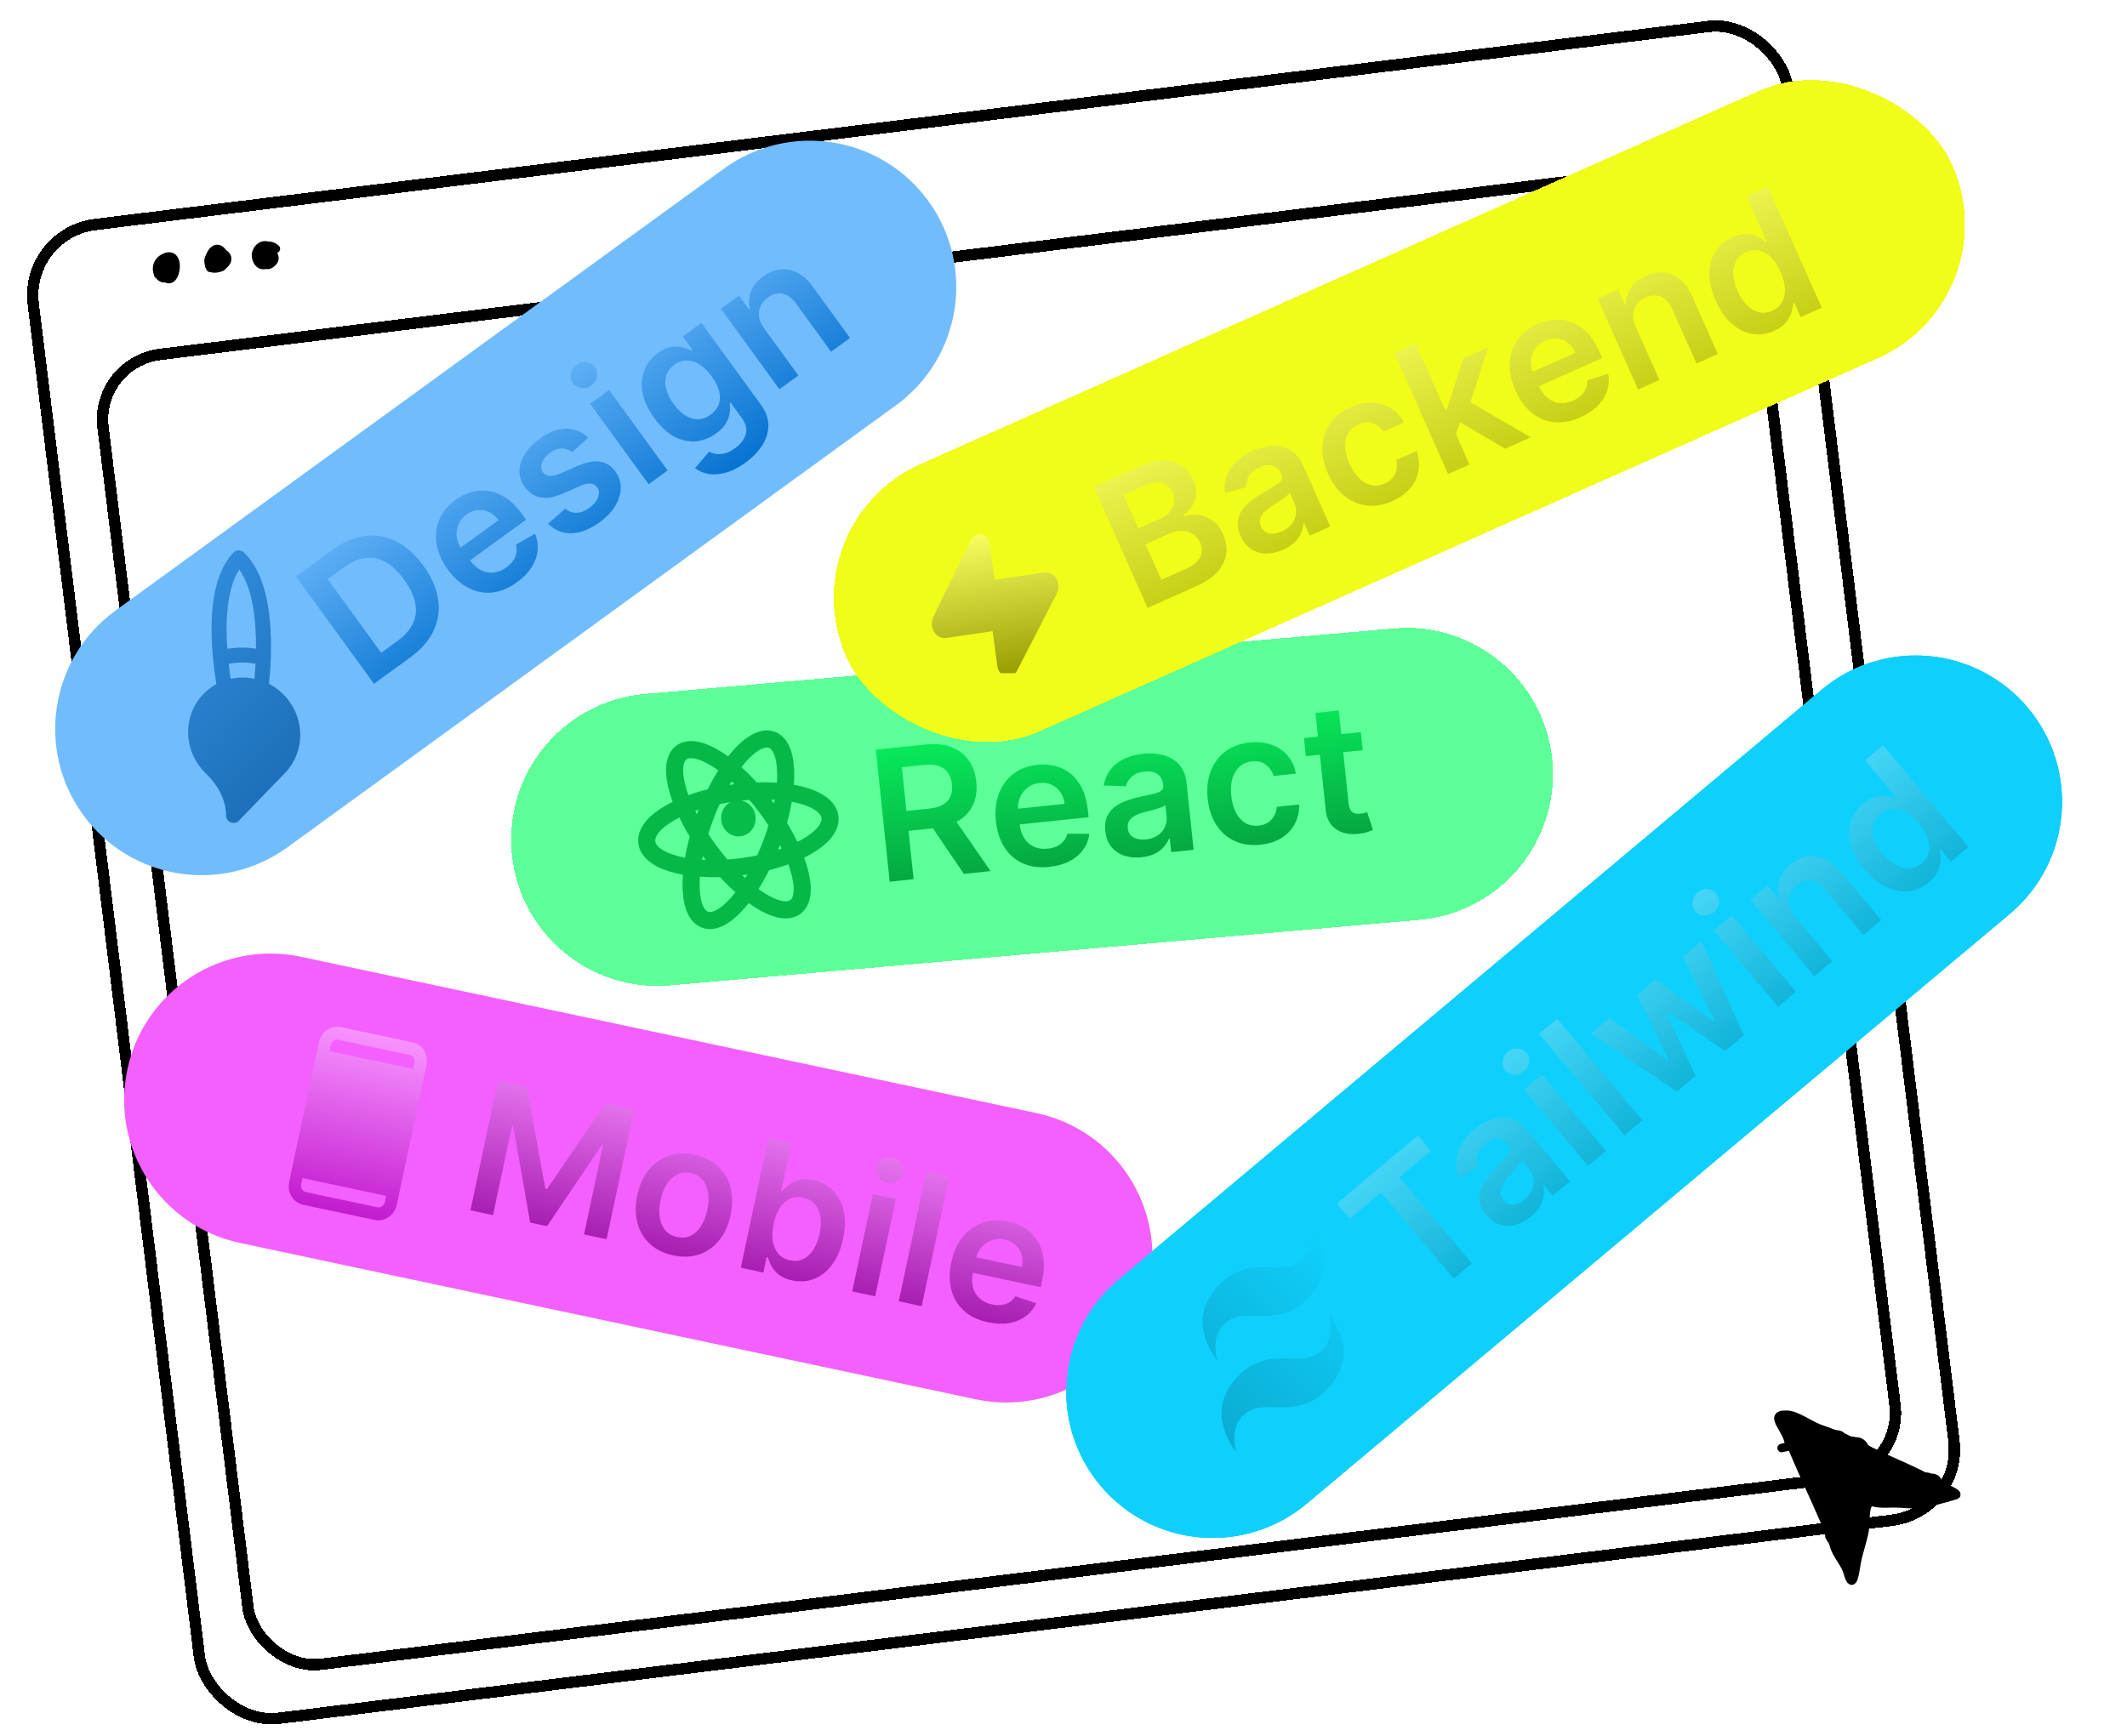 <svg width="746" height="609" viewBox="0 0 746 609" fill="none" xmlns="http://www.w3.org/2000/svg">
<g filter="url(#filter0_d_193_1118)">
<rect x="8.624" y="77.803" width="620" height="528" rx="25" transform="rotate(-7 8.624 77.803)" stroke="black" stroke-width="4" shape-rendering="crispEdges"/>
</g>
<g filter="url(#filter1_d_193_1118)">
<rect x="33.332" y="123.13" width="582" height="463" rx="23" transform="rotate(-7 33.332 123.13)" stroke="black" stroke-width="4" shape-rendering="crispEdges"/>
</g>
<path d="M57.803 93.774C56.52 92.651 55.215 96.168 55.475 96.298C56.268 96.694 58.13 97.021 58.13 96.134C58.13 94.251 56.098 93.784 56.098 95.839C56.098 97.773 58.393 98.499 58.393 96.134C58.393 94.674 57.212 92.499 57.212 94.954C57.212 97.218 59.488 97.373 59.573 95.085C59.679 92.228 57.615 91.216 55.737 93.511C53.978 95.661 56.604 97.586 58.688 96.429C64.467 93.218 54.141 90.841 56.917 95.839C61.173 103.5 64.442 87.377 57.803 90.364C52.256 92.86 56.293 101.152 60.425 95.839C61.333 94.671 59.012 92.071 57.803 92.003C55.954 91.901 54.198 95.172 56.622 94.364" stroke="black" stroke-width="3" stroke-linecap="round"/>
<path d="M75.505 90.823C75.866 87.935 72.577 92.184 73.767 93.97C73.912 94.188 77.085 93.308 77.537 92.856C78.664 91.729 78.237 88.309 76.095 89.381C72.199 91.329 76.166 97.129 78.324 92.003C80.346 87.2 72.187 87.466 75.046 93.183C76.683 96.457 82.26 89.053 76.947 89.053C72.266 89.053 73.196 95.832 76.947 93.446C80.319 91.3 75.363 84.859 73.275 90.823C72.103 94.174 80.628 94.378 76.685 88.463" stroke="black" stroke-width="3" stroke-linecap="round"/>
<path d="M96.747 87.282C93.992 84.833 90.664 86.951 90.846 90.233C90.991 92.837 95.699 90.846 95.567 88.463C95.441 86.199 92.633 85.654 91.436 87.414C90.43 88.893 91.679 92.341 93.797 91.282C95.757 90.302 96.349 87.072 93.928 86.233C91.108 85.257 88.762 88.908 90.256 91.282C91.358 93.031 94.29 93.221 94.387 90.692C94.475 88.407 92.197 86.59 90.519 88.922C89.015 91.01 91.33 94.088 93.666 92.593C95.87 91.182 94.009 87.07 92.026 89.053C90.515 90.564 92.715 94.042 94.846 92.593C100.221 88.938 88.115 84.573 92.486 92.003C93.801 94.239 96.024 90.292 95.436 88.594C94.656 86.341 91.561 86.319 90.846 88.463" stroke="black" stroke-width="3" stroke-linecap="round"/>
<path d="M76.095 89.643C75.871 87.852 73.814 88.802 73.734 90.233C73.497 94.498 78.153 89.742 76.947 89.053C72.486 86.504 72.145 95.922 76.98 93.773C81.628 91.708 75.92 85.183 74.193 90.364C72.47 95.535 81.231 94.286 78.324 89.053C75.334 83.671 70.92 92.656 75.8 93.741C81.697 95.051 75.699 84.567 73.734 89.971C70.749 98.181 83.32 92.461 78.586 89.053C74.189 85.887 70.972 95.114 77.275 92.593" stroke="black" stroke-width="3" stroke-linecap="round"/>
<path d="M93.797 89.053C93.318 88.627 90.793 87.863 90.257 88.594C89.553 89.554 94.387 95.498 94.387 89.905C94.387 88.805 93.731 87.312 92.322 87.938C91.231 88.423 91.437 91.105 91.437 90.823" stroke="black" stroke-width="3" stroke-linecap="round"/>
<path d="M627.852 504.797C626.353 504.995 641.228 534.74 643.158 541.945C644.168 545.716 647.146 548.269 648.116 551.887C649.913 558.593 650.69 550.695 651.139 548.27C651.841 544.483 653.228 540.856 653.923 537.101C654.322 534.947 654.017 529.496 655.087 527.969C656.26 526.294 654.923 526.545 657.539 527.134C659.493 527.573 661.368 527.469 663.345 527.404C667.243 527.276 671.393 528.177 675.193 527.392C678.79 526.65 682.343 525.476 685.893 524.525C687.485 524.098 680.993 521.538 679.04 520.348C670.417 515.092 660.823 512.059 652.171 507.101C648.158 504.801 642.593 502.782 638.194 501.224C634.872 500.048 630.116 496.434 626.689 496.333C622.598 496.213 623.409 497.883 625.295 501.117C625.908 502.169 626.841 503.877 627.139 504.988C627.977 508.116 627.634 507.261 624.887 507.997" stroke="black" stroke-width="3" stroke-linecap="round"/>
<path d="M647.784 550.647C648.132 550.553 648.851 550.212 648.978 549.867C649.038 549.703 648.187 550.449 648.464 550.457C650.105 550.505 648.99 547.525 648.425 548.513C648.2 548.907 648.136 549.863 648.866 549.667C649.916 549.386 650.591 547.978 650.124 546.916C649.636 545.808 647.955 545.662 647.957 547.091C647.958 548.331 649.135 547.954 649.61 547.261C650.19 546.412 649.389 545.21 648.559 544.921C647.889 544.688 646.232 545.188 647.055 546.152C648.593 547.954 650.921 543.327 648.621 542.59C647.805 542.329 646.642 543.354 646.92 544.257C647.232 545.272 649.044 544.701 649.449 544.124C651.422 541.306 645.463 540.644 646.433 543.56C647.29 546.134 652.456 542.106 649.07 539.957C648.019 539.29 646.336 539.569 646.079 540.957C645.7 543.005 648.473 542.609 649.51 542.115C651.09 541.361 651.102 539.185 649.224 538.62C647.815 538.197 645.67 538.897 645.709 540.719C645.745 542.422 647.849 542.023 648.768 541.555C649.373 541.247 650.096 540.852 650.127 540.057C650.163 539.137 649.881 538.271 649.012 537.911C644.869 536.195 645.174 542.96 648.031 541.86C650.942 540.739 646.02 536.793 645.279 540.29C645.108 541.1 645.203 542.615 646.219 542.843C647.298 543.086 647.734 541.335 647.421 540.567C647.072 539.708 645.977 539.034 645.416 540.062C644.886 541.031 644.924 543.353 646.398 543.401C648.371 543.465 650.695 540.897 650.654 538.888C650.606 536.478 648.325 535.282 646.321 536.379C644.968 537.119 643.482 539.706 645.548 540.693C647.549 541.65 650.638 540.372 650.758 537.91C650.849 536.041 649.022 533.686 647.063 534.211C644.943 534.779 644.284 538.133 646.223 539.447C648.155 540.757 651.533 539.307 651.84 536.931C652.183 534.275 649.552 533.693 647.711 534.558C646.445 535.153 645.069 536.992 646.84 538.071C648.114 538.848 650.515 538.456 651.041 536.869C651.494 535.504 650.24 534.778 649.182 535.329C648.342 535.766 647.654 536.392 647.328 537.327C647.125 537.911 646.823 539.179 647.423 539.647C648.399 540.407 649.721 539.101 649.899 538.141C650.134 536.868 648.589 538.237 648.382 538.616C647.816 539.652 648.634 539.721 649.176 538.932C649.518 538.433 650.387 536.709 649.459 538.082C649.283 538.344 648.293 540.205 648.466 540.103C648.942 539.821 649.16 539.265 649.45 538.812C649.573 538.622 649.989 537.589 650.156 537.52C650.501 537.377 649.73 538.149 649.518 538.465C649.165 538.992 648.859 539.554 648.503 540.078C648.244 540.459 648.581 540.369 648.825 540.214C649.396 539.85 649.871 539.312 650.17 538.689C650.676 537.633 650.804 537.328 650.201 538.558C650.078 538.808 649.477 540.883 649.819 539.97C649.895 539.768 650.401 537.868 650.382 537.873C650.084 537.953 649.63 539.377 649.706 539.357C650.185 539.229 650.683 537.814 650.936 537.403C651.027 537.255 651.29 536.802 651.471 536.754C651.834 536.656 651.031 537.388 650.873 537.742C650.677 538.182 650.298 539.712 650.92 538.572C651.049 538.337 651.715 536.582 651.119 537.132C650.787 537.437 649.402 538.476 649.902 539.105C650.322 539.636 651.517 538.472 651.065 537.966C650.816 537.688 649.953 539.429 650.102 539.389C650.698 539.229 650.235 538.603 649.919 538.488" stroke="black" stroke-width="3" stroke-linecap="round"/>
<path d="M651.265 539.093C651.675 538.983 651.389 539.717 651.557 540.072C652.004 541.019 652.257 540.415 652.41 539.683C652.72 538.197 651.575 540.65 651.989 540.539C652.816 540.317 652.32 538.506 652.135 538.032C651.889 537.4 651.614 535.588 650.691 535.859C649.839 536.11 648.526 538.174 649.927 537.237C650.741 536.693 651.178 536.139 651.573 535.225C651.839 534.61 652.196 533.105 651.37 532.72C649.709 531.945 646.691 535.111 648.142 536.681C649.633 538.294 653.369 536.241 653.499 534.257C653.705 531.096 649.897 530.738 648.246 532.515C647.641 533.165 646.725 534.727 647.589 535.572C648.358 536.324 649.923 535.588 650.612 535.13C652.253 534.04 652.911 530.758 650.472 530.025C648.486 529.428 645.559 533.503 647.569 535.033C649.468 536.48 653.463 533.845 653.007 531.469C652.239 527.457 647.357 529.383 646.029 531.767C645.192 533.271 645.556 534.917 647.396 535.072C649.193 535.223 651.274 534.254 652.495 532.939C654.836 530.419 652.808 526.884 649.589 527.327C647.88 527.562 646.054 528.786 645.462 530.525C644.925 532.104 645.97 533.853 647.623 533.953C649.943 534.095 654.606 531.032 652.241 528.31C651.197 527.108 649.113 527.553 647.906 528.084C645.837 528.996 643.678 531.161 643.517 533.628C643.409 535.272 643.945 536.725 645.695 536.493C646.941 536.329 648.227 535.186 648.567 533.931C648.868 532.814 648.83 531.117 647.846 530.315C646.802 529.463 645.57 530.491 645.016 531.395C644.328 532.516 644.056 534 644.586 535.273C645.012 536.296 645.883 536.554 646.737 535.831C648.161 534.625 647.382 530.088 645.113 530.833C643.115 531.488 641.796 536.863 644.566 537.325C647.361 537.791 648.176 533.361 646.251 531.777C643.901 529.845 641.085 535.154 643.689 536.234C644.842 536.712 645.918 535.939 646.691 535.138C648.252 533.52 648.252 531.278 647.701 529.12C647.197 527.145 645.443 526.945 644.212 528.262C643.195 529.35 642.774 531.446 644.052 532.573C645.791 534.105 648.481 532.325 649.7 530.96C650.824 529.701 651.206 527.748 650.464 526.15C649.715 524.536 647.972 523.765 646.402 524.518C644.53 525.415 643.145 527.638 643.136 529.807C643.127 531.863 644.962 533.04 646.77 532.68C648.699 532.296 650.773 530.94 651.621 529.05C652.41 527.295 651.747 525.416 650.013 524.684C646.459 523.184 640.072 528.02 642.736 532.106C644.095 534.19 647.283 533.284 648.868 532.164C650.668 530.892 652.443 528.794 651.55 526.357C650.867 524.493 648.954 523.578 647.137 523.823C644.754 524.144 642.869 526.18 642.44 528.629C642.033 530.956 642.976 534.001 645.511 534.527C648.552 535.158 651.72 533.054 653.499 530.685C655.042 528.631 655.321 526.157 653.446 524.163C651.764 522.372 648.958 522.243 646.824 522.872C644.538 523.546 642.462 525.71 642.418 528.329C642.367 531.388 645.336 532.581 647.755 531.772C650.593 530.824 653.267 528.413 653.942 525.302C654.582 522.35 652.064 520.618 649.546 520.296C646.478 519.903 643.574 521.43 642.151 524.277C641.216 526.149 640.724 529.945 643.593 530.313C646.555 530.692 653.073 524.361 648.66 522.334C646.534 521.358 643.942 522.872 642.48 524.388C641.655 525.245 640.571 526.574 640.62 527.891C640.664 529.072 641.38 529.701 642.476 529.608C645.6 529.345 648.572 527.251 650.353 524.67C651.601 522.86 651.464 520.37 649.087 519.645C646.584 518.882 643.404 520.224 641.872 522.252C640.191 524.478 640.766 527.087 643.75 527.19C646.358 527.28 649.321 525.951 651.037 523.95C652.431 522.324 652.986 519.826 650.872 518.538C648.357 517.005 645.108 518.082 642.992 519.753C641.574 520.872 639.371 524.193 641.706 525.753C644.816 527.83 654.549 521.63 651.018 518.1C649.128 516.211 645.586 516.858 643.604 518.056C642.212 518.898 640.441 520.352 640.259 522.179C640.147 523.299 640.906 524.495 641.927 524.858C645.564 526.153 654.617 521.504 651.207 516.732C649.824 514.797 646.879 514.617 644.991 515.623C643.142 516.609 641.123 520.901 643.852 522.227C647.112 523.811 654.358 517.98 650.386 515.358C648.107 513.854 644.817 515.311 642.898 516.674C640.679 518.251 639.318 522.228 643.231 522.555C646.47 522.825 649.935 520.692 651.424 517.762C652.542 515.564 651.436 512.591 649.076 511.808C646.514 510.958 642.783 511.035 641.457 513.888C639.972 517.083 642.81 518.427 645.513 517.951C647.9 517.531 650.57 515.852 651.178 513.268C651.881 510.278 648.403 509.473 646.288 509.773C644.623 510.01 643.085 510.631 641.724 511.64C640.633 512.449 639.042 513.82 639.089 515.412C639.191 518.915 644.127 517.763 645.871 516.997C647.638 516.221 651.9 513.548 649.924 510.907C647.495 507.661 641.921 510.361 639.821 512.472C639.212 513.084 638.551 514.106 638.777 515.066C639.062 516.275 640.671 516.33 641.585 516.275C644.302 516.111 648.202 515.04 649.525 512.309C650.903 509.463 647.198 509.842 645.694 510.392C644.052 510.994 642.401 512.016 641.269 513.402C640.583 514.241 640.813 514.836 641.906 514.963C644.005 515.207 646.853 513.636 648.272 512.161C648.623 511.797 649.513 510.802 648.813 510.308C647.84 509.62 646.481 510.172 645.529 510.513C644.36 510.932 643.212 511.424 642.149 512.078C641.918 512.22 640.826 512.921 641.794 512.801C642.902 512.665 644 512.221 645.011 511.771C646.18 511.25 648.067 510.46 648.674 509.188C649.083 508.33 647.426 508.654 647.177 508.7C645.47 509.013 643.78 509.631 642.163 510.25C641.213 510.614 640.297 511.061 639.332 511.384C638.951 511.512 640.161 511.014 640.226 510.984C640.704 510.762 645.733 508.43 645.469 507.97C645.15 507.415 641.705 508.858 641.382 508.973C639.585 509.614 637.818 510.403 635.972 510.898C633.901 511.453 637.124 509.852 637.574 509.595C637.7 509.523 638.839 508.763 638.636 508.759C637.934 508.742 637.231 509.132 636.592 509.367" stroke="black" stroke-width="3" stroke-linecap="round"/>
<path d="M642.122 505.955C641.307 505.596 640.563 505.112 639.799 504.646" stroke="black" stroke-width="3" stroke-linecap="round"/>
<path d="M633.939 507.32C633.856 507.009 633.62 506.124 633.514 506.959C633.32 508.483 633.908 510.102 634.124 511.608C634.342 513.127 633.141 508.694 632.547 507.279C632.354 506.817 631.791 505.266 631.153 505.238C630.495 505.21 631.236 509.4 631.312 509.786C631.742 511.963 632.285 514.126 632.791 516.287C633.08 517.522 633.202 518.805 633.53 520.028C634.093 522.129 633.604 515.689 633.475 513.521C633.424 512.669 633.332 511.823 633.21 510.979C633.075 510.044 633.571 512.833 633.765 513.758C634.501 517.28 635.203 520.871 636.135 524.349C636.374 525.241 636.388 523.007 636.392 522.909C636.481 520.785 636.487 518.636 636.192 516.517C636.06 515.569 635.97 514.383 635.586 513.492C635.226 512.657 635.742 515.307 635.924 516.198C636.453 518.786 637.168 521.331 637.851 523.882C638.272 525.453 638.597 527.105 639.154 528.636C640.038 531.064 638.649 523.494 638.233 520.944C637.951 519.219 637.502 517.489 637.282 515.758C637.27 515.667 637.915 517.572 638.05 517.997C639.265 521.832 640.427 525.883 641.033 529.865C641.141 530.578 641.277 531.397 640.997 530.196C640.429 527.757 640.028 525.256 639.661 522.783C639.252 520.026 638.973 517.247 638.735 514.472C638.721 514.314 638.703 514.157 638.696 514C638.683 513.725 638.744 513.967 638.777 514.085C639.08 515.174 639.292 516.291 639.505 517.4C640.477 522.477 641.238 527.599 642.432 532.632" stroke="black" stroke-width="3" stroke-linecap="round"/>
<path d="M637.825 515.934C637.735 515.739 637.617 515.139 637.565 515.345C637.346 516.21 637.85 517.126 638.017 518.013C638.766 522.01 639.595 525.997 640.28 530.005C640.375 530.562 641.004 532.917 640.61 533.419C640.481 533.583 640.429 533.024 640.382 532.813C640.174 531.873 640.055 530.903 639.901 529.953C639.636 528.328 639.1 526.212 639.473 524.566C639.7 523.562 640.256 525.538 640.303 525.784C640.655 527.599 640.803 529.469 641.094 531.297C641.17 531.778 641.161 533.118 641.511 533.507C641.621 533.63 641.519 533.171 641.48 533.01C641.232 532.007 641.07 530.991 640.858 529.981C639.77 524.804 638.554 519.679 637.346 514.53C636.86 512.457 636.261 510.393 635.607 508.367C635.514 508.078 635.209 507.356 635.483 507.466C635.828 507.604 636.197 509.506 636.277 509.774C637.01 512.252 637.365 514.834 638.132 517.3C638.472 518.393 638.855 518.979 638.615 517.409C638.253 515.049 637.591 512.794 636.711 510.577C636.418 509.84 636.101 509.106 635.74 508.4C635.703 508.327 635.168 507.481 635.165 507.589C635.12 509.107 635.613 510.821 635.955 512.282C636.202 513.336 636.514 514.373 636.889 515.388C637.005 515.701 637.256 516.669 637.615 516.841C637.972 517.012 637.212 513.291 637.115 513.013C636.422 511.027 635.455 509.152 634.133 507.528C632.919 506.039 633.801 508.792 633.942 509.296C634.307 510.601 634.866 511.863 635.479 513.068C635.944 513.984 634.818 511.111 634.345 510.2C633.414 508.407 632.375 506.664 631.053 505.143C630.451 504.45 630.157 504.007 630.468 505.169C630.855 506.611 631.354 507.965 631.856 509.365C632.351 510.746 631.708 508.175 631.58 507.845C631.053 506.482 630.593 505.076 629.908 503.787C629.548 503.109 629.67 503.013 629.947 503.822C630.574 505.659 630.959 507.58 631.366 509.473C631.568 510.413 631.028 508.117 630.92 507.837C630.319 506.272 629.686 504.755 628.972 503.24C628.922 503.134 628.563 502.116 628.76 502.692C629.212 504.013 629.553 505.392 630.085 506.682C630.316 507.243 631.196 508.7 631.273 507.245C631.344 505.901 630.576 504.397 630.07 503.191C629.816 502.586 629.528 501.543 629.041 501.069C628.52 500.562 629.519 502.461 629.794 503.143C629.883 503.363 630.633 505.599 630.922 505.607C631.258 505.617 630.275 502.963 630.158 502.754C629.657 501.863 629.074 501.069 628.407 500.311C628.351 500.248 627.72 499.596 627.783 500.026C628.017 501.654 629.813 506.286 629.29 504.726C628.935 503.664 628.455 502.533 627.896 501.567C627.84 501.47 626.964 500.208 627.073 500.079C627.075 500.076 627.979 501.791 628.05 501.924C628.368 502.521 628.866 504.353 629.023 503.702C629.328 502.44 627.967 500.279 627.394 499.203C627.01 498.483 627.99 499.87 628.145 500.044C628.608 500.562 628.158 498.22 627.506 498.039C626.99 497.896 627.076 499.644 627.045 499.864C626.999 500.191 626.733 499.122 626.593 498.943C626.386 498.677 626.704 499.955 626.704 499.955C626.704 499.955 626.445 498.869 626.271 498.339C626.225 498.2 625.984 498.196 625.953 498.08C625.917 497.944 626.751 498.318 626.796 498.337" stroke="black" stroke-width="3" stroke-linecap="round"/>
<path d="M632.138 502.56C632.63 501.362 629.848 500.519 629.925 501.176C630.132 502.938 631.18 505.571 632.432 506.85C632.955 507.384 632.99 505.702 632.954 505.499C632.765 504.404 632.38 503.379 631.823 502.423C631.35 501.611 630.776 500.873 630.202 500.136C629.73 499.53 629.903 499.924 630.11 500.391C631.03 502.471 631.765 504.843 633.394 506.485C633.878 506.973 633.858 506.088 633.778 505.792C633.412 504.425 632.751 503.131 631.984 501.958C631.679 501.492 631.233 500.674 630.762 500.37C630.597 500.263 630.967 501.593 630.995 501.679C631.756 503.964 633.269 507.321 635.407 508.597C636.154 509.043 635.871 507.282 635.814 507.009C635.547 505.733 634.993 504.611 634.385 503.476C634.101 502.946 633.86 502.364 633.486 501.893C633.098 501.404 633.87 503.091 634.102 503.674C634.607 504.94 635.196 506.301 635.945 507.441C636.059 507.616 636.927 509.064 637.119 508.414C637.646 506.622 635.488 503.854 634.289 502.735C633.728 502.212 633.908 502.908 633.982 503.308C634.21 504.534 634.57 505.79 635.194 506.876C635.438 507.301 636.412 508.881 637.066 508.436C637.916 507.856 637.08 506.036 636.747 505.364C636.19 504.241 635.401 503.243 634.596 502.3C634.404 502.075 633.762 501.291 633.861 502.091C634.192 504.764 635.399 507.291 636.661 509.625" stroke="black" stroke-width="3" stroke-linecap="round"/>
<path d="M639.158 507.162C639.162 507.038 639.221 506.636 639.12 506.529C638.401 505.773 635.554 505.419 634.771 506.062C634.226 506.509 635.082 508.05 635.333 508.486C635.749 509.21 636.381 509.763 637.14 510.048C638.191 510.444 639.268 509.788 639.542 508.677C639.913 507.168 638.905 505.733 637.86 504.774C637.444 504.392 636.4 503.635 636.027 504.476C635.524 505.612 636.332 507.626 636.985 508.542C637.728 509.585 639.208 510.274 640.327 509.562C641.805 508.622 641.23 506.879 640.21 505.769C639.648 505.159 638.307 503.928 637.441 504.68C636.468 505.524 636.786 507.514 637.317 508.529C637.911 509.663 639.183 509.868 640.166 509.207C641.446 508.345 641.484 506.762 640.672 505.477C639.204 503.155 636.916 505.249 638.303 507.299C639.601 509.219 642.332 506.903 640.966 504.938C640.014 503.569 636.775 503.177 637.433 505.632C637.584 506.198 638.172 506.307 638.459 505.809C638.984 504.902 638.014 503.719 637.348 503.218C636.369 502.48 635.273 501.99 634.175 501.493C633.869 501.355 632.607 500.703 633.358 501.498C634.067 502.248 634.923 502.998 635.889 503.333C636.017 503.378 637.687 503.907 637.136 503.352C635.957 502.164 633.872 501 632.329 500.44C631.783 500.241 632.529 501.242 632.614 501.337C632.972 501.738 633.659 502.433 634.182 502.61C635.465 503.045 632.014 500.846 630.754 500.341C629.956 500.021 633.048 502.085 632.947 501.708C632.794 501.138 630.985 499.885 630.396 499.716C629.826 499.554 631.489 500.226 632.069 500.341C632.397 500.406 631.517 499.556 631.45 499.503C631.219 499.321 630.432 498.619 630.124 498.701C630.078 498.714 631.742 501.15 632.364 501.059C632.516 501.037 630.535 499.294 630.535 499.496C630.532 500.031 631.024 500.555 631.286 500.965C631.927 501.965 632.517 503.057 633.323 503.929C635.625 506.419 638.594 508.095 641.344 509.948C642.012 510.399 643.316 511.566 644.192 511.331C645.262 511.044 644.5 508.841 644.28 508.227C644.214 508.04 643.183 506.131 642.955 506.39C642.179 507.275 643.471 510.256 643.849 511.063C644.123 511.647 645.597 514.367 646.577 513.635C647.913 512.636 646.907 510.209 646.228 509.115C645.853 508.511 644.33 506.703 643.523 507.472C642.531 508.417 643.661 510.995 644.072 511.976C644.613 513.267 645.302 514.767 646.47 515.579C647.569 516.343 648.27 515.505 648.11 514.282C647.936 512.956 646.669 511.592 645.61 510.898C644.47 510.15 644.327 510.912 644.754 511.985C645.323 513.413 646.396 515.429 647.781 516.163C649.191 516.911 649.517 514.804 649.359 513.763C649.122 512.205 647.949 510.28 646.659 509.413C644.837 508.189 645.259 510.702 645.592 511.73C646.112 513.338 646.856 514.765 647.73 516.192C648.154 516.884 648.222 516.82 647.489 516.655" stroke="black" stroke-width="3" stroke-linecap="round"/>
<path d="M659.229 523.165C659.536 522.567 659.25 522.577 658.532 522.8C658.027 522.957 655.042 523.819 655.234 524.726C655.428 525.646 657.623 524.854 657.989 524.647C660.667 523.127 659.126 519.038 656.346 518.788C654.073 518.583 653.542 521.855 654.942 523.31C655.654 524.05 657.032 523.644 657.722 523.132C658.851 522.294 659.475 521.309 659.064 519.822C658.417 517.483 655.376 517.762 654.643 519.796C653.65 522.552 656.396 523.566 658.418 522.401C660.232 521.356 658.919 518.216 656.995 518.836C654.649 519.592 654.773 523.553 657.15 524.243C659.2 524.837 661.751 522.036 659.509 520.392C657.42 518.861 654.329 521.376 655.676 523.787C656.959 526.082 660.738 525.468 661.542 523.097C662.313 520.82 658.426 518.799 657.465 521.109C656.525 523.366 658.515 524.988 660.597 524.454C661.404 524.246 662.471 523.569 662.576 522.621C662.707 521.437 661.43 520.444 660.384 520.687C657.937 521.254 657.531 525.248 660.388 525.582C661.675 525.733 663.119 525.351 664.267 524.788C665.089 524.385 666.156 523.069 665.047 522.242C663.074 520.772 659.903 523.746 661.983 525.508C663.395 526.703 668.292 525.436 667.641 523.087C666.98 520.706 662.81 522.009 662.7 524.12C662.528 527.426 667.844 526.195 669.171 525.037C669.863 524.434 670.34 523.451 669.306 522.84C668.329 522.263 666.952 522.813 666.173 523.473C665.489 524.052 664.625 525.328 665.531 526.151C666.587 527.11 668.395 526.688 669.553 526.299C670.397 526.016 672.774 525.048 672.282 523.667C671.664 521.928 667.398 523.615 668.678 525.215C669.695 526.487 672.354 525.866 673.586 525.586C674.274 525.43 675.47 525.143 675.724 524.293C676.042 523.225 673.802 523.169 673.314 523.207C672.297 523.286 670.408 524.377 671.304 525.715C672.258 527.139 675.125 526.701 676.408 526.248C677.279 525.94 678.873 524.953 678.154 523.765C677.536 522.742 675.951 523.134 675.406 523.98C674.707 525.064 675.028 525.852 676.212 526.278C677.081 526.59 678.321 526.148 679.041 525.657C680.743 524.498 679.061 522.313 677.613 523.764C675.932 525.448 679.405 525.606 680.314 525.362C680.758 525.243 681.769 524.997 681.758 524.37C681.747 523.729 680.941 523.822 680.539 523.938C679.006 524.381 679.99 525.651 681.148 525.637C681.742 525.63 682.328 525.576 682.888 525.37C683.347 525.201 683.063 525.002 682.739 525.004" stroke="black" stroke-width="3" stroke-linecap="round"/>
<path d="M682.394 523.716C682.339 523.573 682.24 523.515 682.115 523.439C681.638 523.148 680.856 522.899 680.406 522.732C678.917 522.178 677.316 521.456 675.737 521.262C674.775 521.144 676.29 522.829 676.953 522.937C679.802 523.398 680.852 518.813 677.836 518.485C675.315 518.211 675.045 522.62 677.106 521.654C678.122 521.179 678.241 520.011 677.649 519.072C676.89 517.866 674.91 517.81 673.901 518.635C673.464 518.993 672.25 520.81 673.477 521.063C674.298 521.232 675.25 520.501 675.181 519.595C674.901 515.898 668.581 517.468 669.154 519.953C669.523 521.556 673.852 519.39 671.424 516.862C670.299 515.692 668.708 516.17 667.799 517.297C667.116 518.144 667.009 519.757 668.414 519.922C669.461 520.044 670.239 518.686 670.005 517.733C669.63 516.204 668.322 516.062 667.671 517.53C666.086 521.109 671.132 522.841 672.658 519.834C673.135 518.896 672.539 517.869 671.477 518.426C670.584 518.896 670.201 520.308 671.041 521.08C673.038 522.913 673.468 518.15 671.026 518.923C670.209 519.181 668.631 520.463 669.472 521.523C670.236 522.486 671.482 521.677 671.692 520.699C672.489 516.977 665.693 514.601 664.85 518.509C664.111 521.935 670.878 521.412 669.295 517.126C668.628 515.321 666.907 513.853 665.183 515.117C663.959 516.014 663.917 517.285 663.398 518.599" stroke="black" stroke-width="3" stroke-linecap="round"/>
<path d="M665.185 518.397C665.16 518.222 665.243 518.121 665.187 517.913C665.143 517.747 665.173 517.573 664.965 517.82C664.541 518.324 662.455 521.058 663.282 521.711C663.989 522.27 665.395 521.207 665.717 520.653C666.561 519.2 665.926 517.394 664.669 516.336C662.282 514.325 659.239 518.553 660.921 520.781C661.639 521.732 662.739 521.603 663.596 521.03C664.754 520.256 665.333 518.989 664.955 517.539C664.043 514.031 660.181 515.169 659.553 518.159C658.92 521.179 663.261 521.127 664.436 519.226C666.453 515.962 662.928 512.544 659.963 514.861C658.806 515.765 657.924 517.455 658.567 519.005C659.08 520.241 660.564 520.264 661.545 519.755C662.977 519.013 663.608 517.671 663.476 516.027C663.359 514.57 662.573 512.772 660.974 512.552C659.207 512.309 657.168 513.529 656.66 515.324C656.155 517.112 657.793 518.905 659.512 518.714C661.27 518.518 662.626 517.061 662.811 515.263C662.97 513.719 662.21 511.903 660.614 511.591C658.643 511.205 656.392 512.742 655.646 514.592C655.154 515.813 655.226 518.289 657.098 518.05C659.988 517.681 660.618 512.063 657.411 511.744C655.713 511.575 653.986 513.311 653.479 514.851C653.035 516.2 653.295 518.293 655.081 518.238C657.854 518.153 659.519 513.253 656.429 512.145C654.426 511.426 652.48 513.203 651.644 514.929C650.742 516.792 652.059 518.671 654.014 518.647C657.616 518.603 658.889 512.813 655.905 510.814C652.172 508.313 648.773 514.889 652.468 515.957C656.186 517.032 657.91 511.858 655.693 509.261C652.855 505.937 647.393 511.366 651.275 513.388C653.98 514.797 656.344 511.061 654.768 508.697C652.993 506.037 648.634 508.767 650.824 510.643C652.752 512.294 654.575 509.112 653.701 507.335C653.173 506.261 651.847 505.536 650.719 505.751C649.631 505.959 647.868 507.277 648.481 508.634C649.443 510.762 653.586 508.419 651.513 506.259C650.49 505.192 648.898 505.368 647.707 505.937C647.214 506.173 645.276 507.544 646.325 508.331C647.664 509.335 649.138 507.068 647.823 505.96C645.871 504.314 643.236 508.241 645.573 508.142C647.651 508.053 648.902 505.154 646.486 504.295C645.415 503.914 643.629 503.947 643.13 505.217C642.742 506.205 643.443 507.041 644.431 506.907C645.355 506.782 646.117 505.993 646.21 505.013C646.347 503.576 644.883 503.169 643.761 503.263C642.59 503.361 640.753 503.962 640.502 505.362C640.354 506.187 641.409 506.569 642.015 506.535" stroke="black" stroke-width="3" stroke-linecap="round"/>
<path d="M649.462 522.058C650.976 520.629 650.595 525.95 651.652 526.575C652.956 527.345 653.402 524.607 653.461 523.944C653.872 519.265 650.991 524.939 652.165 525.655C653.63 526.548 654.475 520.386 651.823 523.831C650.902 525.026 650.331 526.466 649.464 527.682C648.634 528.844 647.347 528.35 646.205 528.172C644.748 527.945 644.328 528.837 644.146 530.195C644.1 530.537 644.008 532.253 644.395 532.489C644.395 532.489 644.446 530.389 644.457 530.158C644.491 529.408 644.691 528.899 644.575 529.942C644.536 530.289 644.117 532.274 644.395 532.489C644.723 532.742 644.873 530.608 644.866 530.431C644.86 530.251 644.943 529.32 644.77 529.2C644.699 529.15 644.536 530.369 644.53 530.429C644.449 531.217 644.463 532.047 644.321 532.815" stroke="black" stroke-width="3" stroke-linecap="round"/>
<path d="M644.257 531.591C643.025 531.345 643.6 533.912 643.598 534.503C643.595 535.074 643.714 536.248 643.569 536.879C643.542 536.998 643.505 536.64 643.473 536.521C643.424 536.337 643.413 536.231 643.213 536.284C642.629 536.441 642.432 537.55 642.228 538.035C642.157 538.202 641.609 539.474 641.636 538.883C641.669 538.177 641.749 537.224 641.499 536.544C641.31 536.03 641.313 536.545 641.338 536.787C641.403 537.429 641.517 538.054 641.684 538.679C641.786 539.059 642.129 540.622 642.594 539.73C642.795 539.344 642.89 538.761 642.775 538.333" stroke="black" stroke-width="3" stroke-linecap="round"/>
<g filter="url(#filter2_di_193_1118)">
<path d="M30.163 284.883C13.504 261.955 18.587 229.863 41.516 213.205L254.912 58.163C277.841 41.505 309.932 46.587 326.591 69.516V69.516C343.249 92.444 338.167 124.536 315.238 141.194L101.841 296.236C78.913 312.895 46.821 307.812 30.163 284.883V284.883Z" fill="#71BCFD"/>
</g>
<g filter="url(#filter3_di_193_1118)">
<path d="M180.473 298.054C178.002 269.821 198.888 244.931 227.121 242.461L489.89 219.471C518.123 217.001 543.013 237.886 545.483 266.12V266.12C547.953 294.353 527.068 319.243 498.835 321.713L236.066 344.702C207.833 347.173 182.943 326.287 180.473 298.054V298.054Z" fill="#00FF5E" fill-opacity="0.64" shape-rendering="crispEdges"/>
</g>
<g filter="url(#filter4_i_193_1118)">
<path d="M312.047 305.319L307.181 259.028L324.54 257.204C328.096 256.83 331.145 257.134 333.686 258.116C336.242 259.097 338.254 260.637 339.725 262.738C341.208 264.821 342.105 267.34 342.415 270.293C342.727 273.262 342.365 275.905 341.329 278.223C340.307 280.524 338.637 282.398 336.321 283.845C334.004 285.277 331.067 286.18 327.511 286.554L315.147 287.853L314.415 280.892L325.649 279.711C327.728 279.493 329.401 279.027 330.667 278.315C331.931 277.588 332.821 276.634 333.337 275.452C333.866 274.254 334.044 272.834 333.872 271.191C333.699 269.549 333.228 268.181 332.458 267.089C331.686 265.982 330.606 265.197 329.216 264.733C327.825 264.255 326.083 264.126 323.988 264.346L316.303 265.154L320.432 304.437L312.047 305.319ZM333.756 281.83L347.42 301.601L338.062 302.584L324.602 282.792L333.756 281.83ZM368.026 300.121C364.545 300.486 361.463 300.079 358.779 298.899C356.109 297.701 353.956 295.841 352.319 293.316C350.681 290.776 349.671 287.691 349.29 284.059C348.914 280.488 349.263 277.282 350.336 274.443C351.422 271.586 353.114 269.275 355.412 267.51C357.708 265.73 360.513 264.666 363.829 264.318C365.968 264.093 368.024 264.227 369.995 264.721C371.98 265.198 373.779 266.075 375.391 267.353C377.018 268.629 378.37 270.331 379.447 272.457C380.522 274.568 381.219 277.146 381.539 280.19L381.803 282.699L353.346 285.69L352.766 280.175L373.38 278.008C373.2 276.442 372.715 275.084 371.923 273.933C371.131 272.767 370.102 271.893 368.837 271.31C367.587 270.725 366.179 270.515 364.611 270.68C362.939 270.856 361.512 271.417 360.332 272.364C359.15 273.295 358.274 274.454 357.704 275.839C357.147 277.208 356.942 278.669 357.091 280.223L357.597 285.037C357.809 287.056 358.36 288.75 359.25 290.119C360.139 291.473 361.287 292.465 362.694 293.094C364.099 293.708 365.691 293.922 367.469 293.735C368.659 293.61 369.719 293.331 370.649 292.898C371.577 292.45 372.36 291.857 372.999 291.12C373.637 290.382 374.086 289.505 374.344 288.487L382.074 288.543C381.804 290.613 381.071 292.473 379.873 294.122C378.688 295.755 377.093 297.096 375.085 298.145C373.076 299.178 370.723 299.837 368.026 300.121ZM400.378 296.743C398.178 296.974 396.156 296.791 394.31 296.192C392.478 295.578 390.969 294.548 389.781 293.104C388.608 291.658 387.902 289.797 387.663 287.522C387.457 285.563 387.648 283.905 388.237 282.548C388.826 281.191 389.705 280.063 390.875 279.163C392.045 278.263 393.393 277.535 394.919 276.978C396.458 276.405 398.062 275.939 399.731 275.581C401.743 275.156 403.373 274.795 404.622 274.496C405.868 274.182 406.759 273.814 407.294 273.392C407.842 272.954 408.075 272.343 407.992 271.559L407.978 271.424C407.799 269.721 407.156 268.455 406.048 267.627C404.94 266.799 403.437 266.485 401.538 266.684C399.534 266.895 397.99 267.499 396.907 268.497C395.838 269.493 395.163 270.607 394.882 271.84L387.128 271.558C387.509 269.385 388.318 267.518 389.555 265.956C390.791 264.378 392.374 263.13 394.304 262.212C396.232 261.278 398.409 260.683 400.835 260.428C402.508 260.252 404.193 260.273 405.892 260.491C407.591 260.708 409.173 261.197 410.639 261.957C412.104 262.702 413.332 263.8 414.322 265.249C415.327 266.698 415.951 268.575 416.193 270.88L418.636 294.116L410.77 294.942L410.269 290.173L409.997 290.202C409.601 291.218 408.996 292.196 408.18 293.135C407.378 294.057 406.326 294.846 405.024 295.501C403.735 296.139 402.187 296.553 400.378 296.743ZM401.871 290.507C403.514 290.335 404.903 289.861 406.041 289.086C407.177 288.297 408.011 287.325 408.545 286.172C409.094 285.018 409.302 283.8 409.167 282.519L408.737 278.428C408.503 278.666 408.087 278.908 407.488 279.154C406.904 279.398 406.243 279.627 405.503 279.842C404.764 280.057 404.031 280.256 403.304 280.439C402.576 280.622 401.946 280.78 401.411 280.912C400.208 281.206 399.144 281.592 398.219 282.07C397.294 282.548 396.589 283.156 396.103 283.892C395.615 284.614 395.426 285.502 395.537 286.557C395.695 288.064 396.365 289.144 397.546 289.797C398.727 290.449 400.168 290.686 401.871 290.507ZM442.078 292.337C438.612 292.702 435.556 292.253 432.91 290.993C430.279 289.731 428.152 287.829 426.529 285.288C424.919 282.73 423.93 279.695 423.561 276.184C423.19 272.658 423.541 269.476 424.614 266.636C425.685 263.781 427.377 261.47 429.69 259.704C432.016 257.92 434.875 256.85 438.265 256.494C441.083 256.198 443.631 256.456 445.911 257.267C448.203 258.062 450.096 259.334 451.59 261.081C453.083 262.813 454.051 264.921 454.494 267.403L446.674 268.225C446.181 266.586 445.282 265.271 443.974 264.281C442.68 263.274 441.046 262.875 439.072 263.082C437.399 263.258 435.978 263.865 434.807 264.902C433.634 265.924 432.782 267.308 432.25 269.055C431.732 270.801 431.596 272.841 431.842 275.177C432.091 277.543 432.651 279.541 433.523 281.17C434.394 282.785 435.502 283.987 436.85 284.774C438.211 285.545 439.742 285.841 441.445 285.662C442.651 285.536 443.704 285.196 444.606 284.645C445.521 284.076 446.257 283.321 446.813 282.379C447.369 281.437 447.702 280.328 447.812 279.052L455.632 278.23C455.694 280.706 455.2 282.96 454.149 284.99C453.096 287.005 451.549 288.661 449.506 289.957C447.462 291.238 444.986 292.032 442.078 292.337ZM477.285 252.85L477.951 259.179L457.992 261.276L457.327 254.948L477.285 252.85ZM461.38 246.112L469.563 245.252L472.988 277.845C473.104 278.945 473.358 279.772 473.752 280.324C474.158 280.861 474.652 281.205 475.231 281.357C475.811 281.51 476.44 281.55 477.118 281.479C477.63 281.425 478.093 281.338 478.507 281.219C478.937 281.097 479.261 280.995 479.481 280.911L481.532 287.162C481.111 287.359 480.503 287.59 479.708 287.857C478.928 288.121 477.96 288.33 476.803 288.482C474.76 288.758 472.881 288.643 471.168 288.137C469.452 287.617 468.037 286.684 466.92 285.339C465.819 283.992 465.162 282.233 464.949 280.061L461.38 246.112Z" fill="url(#paint0_linear_193_1118)"/>
</g>
<g filter="url(#filter5_i_193_1118)">
<path d="M143.917 226.603L131.157 235.874L103.798 198.218L116.816 188.76C120.555 186.044 124.314 184.464 128.094 184.022C131.877 183.558 135.511 184.204 138.997 185.96C142.483 187.716 145.647 190.55 148.488 194.46C151.337 198.382 153.057 202.283 153.647 206.162C154.249 210.032 153.731 213.714 152.093 217.208C150.467 220.693 147.742 223.825 143.917 226.603ZM133.69 225.016L139.298 220.941C141.921 219.036 143.762 216.968 144.82 214.738C145.869 212.496 146.141 210.099 145.634 207.545C145.118 204.98 143.814 202.256 141.721 199.376C139.628 196.495 137.45 194.426 135.187 193.167C132.916 191.896 130.573 191.416 128.159 191.728C125.748 192.019 123.268 193.09 120.718 194.943L114.908 199.164L133.69 225.016ZM181.285 200.297C178.453 202.354 175.58 203.543 172.666 203.862C169.755 204.16 166.96 203.625 164.28 202.257C161.592 200.877 159.174 198.71 157.028 195.755C154.917 192.85 153.616 189.9 153.126 186.904C152.638 183.887 152.948 181.04 154.055 178.363C155.154 175.673 157.051 173.349 159.748 171.389C161.489 170.125 163.336 169.213 165.29 168.655C167.248 168.076 169.244 167.936 171.279 168.237C173.327 168.529 175.348 169.326 177.344 170.629C179.33 171.92 181.223 173.804 183.022 176.28L184.505 178.321L161.356 195.139L158.096 190.653L174.865 178.47C173.927 177.204 172.827 176.27 171.566 175.669C170.297 175.056 168.968 174.813 167.582 174.941C166.207 175.059 164.882 175.582 163.607 176.508C162.247 177.496 161.292 178.696 160.743 180.106C160.186 181.503 160.006 182.945 160.205 184.43C160.407 185.894 160.96 187.261 161.865 188.533L164.711 192.449C165.904 194.092 167.229 195.283 168.684 196.023C170.131 196.752 171.621 197.036 173.154 196.878C174.678 196.707 176.163 196.096 177.609 195.045C178.578 194.342 179.356 193.57 179.945 192.73C180.524 191.878 180.906 190.974 181.091 190.016C181.275 189.058 181.225 188.073 180.94 187.063L187.662 183.246C188.463 185.174 188.758 187.151 188.545 189.179C188.336 191.185 187.624 193.144 186.41 195.056C185.187 196.956 183.479 198.703 181.285 200.297ZM206.299 149.536L200.712 154.606C200.095 154.118 199.376 153.76 198.556 153.532C197.747 153.296 196.867 153.27 195.916 153.456C194.964 153.641 193.974 154.108 192.944 154.856C191.559 155.863 190.613 157.009 190.105 158.295C189.61 159.573 189.716 160.685 190.423 161.632C191.007 162.463 191.793 162.912 192.78 162.982C193.779 163.043 195.116 162.717 196.79 162.006L202.356 159.536C205.447 158.171 208.096 157.641 210.304 157.947C212.524 158.245 214.374 159.4 215.856 161.414C217.135 163.2 217.754 165.148 217.713 167.256C217.675 169.344 217.025 171.427 215.763 173.505C214.501 175.583 212.694 177.477 210.34 179.187C206.883 181.698 203.576 182.997 200.416 183.082C197.248 183.155 194.518 182.039 192.225 179.735L198.262 174.394C199.482 175.455 200.806 175.963 202.234 175.918C203.662 175.873 205.143 175.294 206.675 174.181C208.256 173.032 209.289 171.785 209.773 170.441C210.269 169.088 210.17 167.933 209.475 166.977C208.888 166.168 208.09 165.727 207.082 165.654C206.086 165.572 204.836 165.862 203.332 166.524L197.78 169.013C194.661 170.417 191.967 170.924 189.696 170.532C187.418 170.127 185.536 168.891 184.052 166.823C182.775 165.091 182.152 163.24 182.182 161.271C182.215 159.28 182.836 157.312 184.044 155.367C185.256 153.4 186.99 151.597 189.245 149.959C192.555 147.554 195.672 146.366 198.596 146.396C201.532 146.416 204.1 147.463 206.299 149.536ZM227.49 165.884L206.971 137.642L213.627 132.806L234.146 161.048L227.49 165.884ZM207.405 131.203C206.351 131.969 205.19 132.278 203.922 132.132C202.646 131.973 201.647 131.397 200.925 130.404C200.195 129.399 199.956 128.271 200.208 127.02C200.452 125.757 201.101 124.743 202.155 123.977C203.221 123.202 204.387 122.898 205.651 123.066C206.918 123.213 207.917 123.788 208.648 124.794C209.369 125.786 209.608 126.914 209.365 128.178C209.124 129.419 208.471 130.428 207.405 131.203ZM261.395 158.331C259.004 160.068 256.715 161.235 254.527 161.832C252.348 162.441 250.345 162.585 248.52 162.263C246.694 161.942 245.103 161.272 243.745 160.254L248.684 154.447C249.354 154.802 250.143 155.063 251.05 155.228C251.965 155.406 252.987 155.356 254.116 155.079C255.266 154.806 256.508 154.184 257.845 153.213C259.732 151.842 260.961 150.246 261.531 148.428C262.11 146.621 261.643 144.676 260.129 142.592L256.241 137.241L255.91 137.482C256.066 138.418 256.075 139.488 255.939 140.692C255.815 141.887 255.391 143.122 254.669 144.396C253.959 145.661 252.795 146.881 251.177 148.057C249.007 149.633 246.67 150.554 244.166 150.819C241.665 151.063 239.154 150.546 236.634 149.268C234.117 147.969 231.741 145.781 229.505 142.704C227.252 139.603 225.866 136.612 225.346 133.731C224.829 130.829 225.053 128.185 226.016 125.799C226.971 123.401 228.533 121.414 230.703 119.838C232.357 118.636 233.923 117.929 235.399 117.718C236.878 117.486 238.222 117.531 239.429 117.852C240.628 118.161 241.642 118.539 242.472 118.985L242.839 118.718L239.446 114.047L246.01 109.278L266.863 137.98C268.618 140.395 269.493 142.811 269.49 145.23C269.486 147.648 268.771 149.975 267.343 152.212C265.915 154.448 263.932 156.488 261.395 158.331ZM249.24 141.486C250.649 140.461 251.601 139.245 252.096 137.838C252.59 136.43 252.627 134.895 252.206 133.234C251.786 131.573 250.921 129.842 249.612 128.04C248.321 126.262 246.932 124.893 245.447 123.93C243.973 122.96 242.473 122.467 240.946 122.453C239.422 122.418 237.943 122.921 236.509 123.963C235.026 125.041 234.068 126.326 233.636 127.82C233.205 129.313 233.227 130.917 233.704 132.63C234.172 134.332 235.025 136.034 236.263 137.738C237.519 139.466 238.87 140.798 240.317 141.732C241.767 142.645 243.251 143.102 244.769 143.104C246.291 143.085 247.781 142.545 249.24 141.486ZM267.984 111.18L280.007 127.728L273.351 132.564L252.832 104.322L259.194 99.7L262.68 104.499L263.011 104.259C262.512 102.205 262.635 100.196 263.38 98.232C264.137 96.258 265.57 94.505 267.678 92.974C269.627 91.558 271.628 90.741 273.68 90.523C275.744 90.297 277.749 90.685 279.695 91.688C281.653 92.681 283.445 94.31 285.071 96.574L298.136 114.557L291.48 119.392L279.163 102.44C277.792 100.552 276.228 99.431 274.473 99.077C272.73 98.715 271 99.156 269.284 100.403C268.119 101.249 267.271 102.259 266.738 103.433C266.208 104.586 266.033 105.827 266.213 107.157C266.405 108.479 266.995 109.82 267.984 111.18Z" fill="url(#paint1_linear_193_1118)"/>
</g>
<path d="M259.86 293.38C263.165 292.915 265.448 289.724 264.96 286.252C264.472 282.781 261.398 280.343 258.093 280.807C254.788 281.271 252.505 284.462 252.993 287.934C253.481 291.406 256.555 293.844 259.86 293.38Z" fill="#05BD48"/>
<g filter="url(#filter6_i_193_1118)">
<path d="M260.787 299.972C278.519 297.48 292.084 289.694 291.084 282.58C290.085 275.467 274.899 271.721 257.167 274.214C239.434 276.706 225.869 284.492 226.869 291.605C227.869 298.718 243.054 302.464 260.787 299.972Z" stroke="#06B947" stroke-width="6"/>
<path d="M249.265 295.025C260.398 309.912 273.772 318.429 279.136 314.049C284.499 309.668 279.822 294.049 268.688 279.161C257.554 264.274 244.181 255.756 238.817 260.137C233.453 264.517 238.131 280.137 249.265 295.025Z" stroke="#06B947" stroke-width="6"/>
<path d="M247.455 282.146C240.856 299.525 240.665 315.829 247.028 318.562C253.392 321.294 263.9 309.42 270.498 292.041C277.097 274.661 277.288 258.357 270.925 255.625C264.562 252.892 254.054 264.766 247.455 282.146Z" stroke="#06B947" stroke-width="6"/>
</g>
<g filter="url(#filter7_di_193_1118)">
<path d="M386.985 520.202C368.768 498.492 371.6 466.124 393.31 447.906L639.909 240.986C661.619 222.768 693.987 225.6 712.205 247.311V247.311C730.422 269.021 727.59 301.389 705.88 319.607L459.281 526.527C437.571 544.744 405.203 541.913 386.985 520.202V520.202Z" fill="#0FD0FC"/>
</g>
<g filter="url(#filter8_di_193_1118)">
<path d="M386.985 520.202C368.768 498.492 371.6 466.124 393.31 447.906L639.909 240.986C661.619 222.768 693.987 225.6 712.205 247.311V247.311C730.422 269.021 727.59 301.389 705.88 319.607L459.281 526.527C437.571 544.744 405.203 541.913 386.985 520.202V520.202Z" fill="#0FD0FC"/>
</g>
<g filter="url(#filter9_di_193_1118)">
<path d="M45.669 374.195C51.562 346.473 78.811 328.777 106.533 334.669L364.542 389.511C392.264 395.403 409.96 422.653 404.067 450.375V450.375C398.175 478.097 370.925 495.793 343.203 489.9L85.195 435.059C57.473 429.166 39.777 401.917 45.669 374.195V374.195Z" fill="#F45FFF"/>
</g>
<g filter="url(#filter10_i_193_1118)">
<path d="M81.881 189.862C77.093 194.821 74.515 203.128 74.229 214.46C74.028 222.408 74.96 230.281 75.897 236C73.227 237.459 70.952 239.532 69.254 242.051C67.557 244.571 66.483 247.467 66.119 250.509C65.756 253.551 66.112 256.654 67.16 259.569C68.208 262.484 69.919 265.131 72.155 267.297C79.604 274.49 79.28 281.466 79.268 281.813C79.215 282.349 79.336 282.891 79.613 283.361C79.89 283.831 80.308 284.203 80.806 284.424C81.299 284.67 81.853 284.754 82.389 284.663C82.924 284.573 83.412 284.314 83.782 283.923L99.967 267.162C102.073 264.975 103.624 262.312 104.496 259.388C105.369 256.463 105.539 253.358 104.993 250.321C104.446 247.283 103.199 244.398 101.35 241.895C99.501 239.393 97.102 237.343 94.346 235.91C94.938 230.184 95.397 222.304 94.718 214.36C93.751 203.035 90.674 194.755 85.589 189.844C85.083 189.355 84.408 189.082 83.712 189.086C83.017 189.089 82.358 189.369 81.881 189.862ZM80.895 234.168C80.664 232.64 80.425 230.88 80.204 228.912C83.293 228.294 86.488 228.279 89.614 228.866C89.511 230.836 89.378 232.598 89.239 234.128C86.472 233.538 83.625 233.552 80.895 234.168ZM89.779 223.583C86.433 223.043 83.034 223.059 79.721 223.631C79.066 214.181 79.462 202.687 83.915 195.83C88.779 202.642 89.866 214.129 89.779 223.583Z" fill="url(#paint2_linear_193_1118)"/>
</g>
<g filter="url(#filter11_i_193_1118)">
<path d="M473.427 423.635L468.884 418.221L497.332 394.35L501.875 399.764L490.855 409.012L516.23 439.253L509.823 444.629L484.448 414.388L473.427 423.635ZM536.966 422.774C535.271 424.196 533.492 425.175 531.627 425.71C529.765 426.225 527.937 426.216 526.145 425.683C524.364 425.14 522.738 423.992 521.268 422.239C520.002 420.73 519.233 419.249 518.963 417.795C518.692 416.341 518.79 414.914 519.257 413.513C519.723 412.113 520.433 410.755 521.387 409.441C522.343 408.105 523.413 406.822 524.596 405.592C526.026 404.114 527.175 402.903 528.043 401.957C528.901 401 529.434 400.197 529.641 399.548C529.851 398.878 529.702 398.241 529.195 397.638L529.108 397.533C528.007 396.222 526.766 395.532 525.385 395.465C524.003 395.398 522.581 395.978 521.119 397.205C519.575 398.501 518.633 399.865 518.293 401.298C517.964 402.721 518.027 404.022 518.483 405.202L511.898 409.304C510.998 407.29 510.625 405.289 510.777 403.302C510.92 401.303 511.534 399.383 512.62 397.543C513.696 395.69 515.169 393.98 517.037 392.412C518.326 391.331 519.735 390.406 521.265 389.636C522.795 388.867 524.38 388.387 526.021 388.197C527.651 387.996 529.283 388.219 530.915 388.867C532.558 389.506 534.125 390.713 535.615 392.489L550.633 410.386L544.574 415.47L541.491 411.797L541.283 411.972C541.523 413.036 541.567 414.185 541.416 415.42C541.267 416.633 540.836 417.875 540.123 419.146C539.411 420.396 538.359 421.605 536.966 422.774ZM534.717 416.769C535.982 415.708 536.869 414.538 537.379 413.26C537.879 411.97 538.028 410.698 537.826 409.443C537.635 408.179 537.126 407.054 536.298 406.067L533.654 402.916C533.593 403.244 533.383 403.677 533.024 404.216C532.677 404.745 532.257 405.305 531.764 405.896C531.271 406.488 530.775 407.063 530.274 407.621C529.773 408.179 529.339 408.663 528.969 409.072C528.136 409.988 527.47 410.903 526.971 411.817C526.472 412.73 526.226 413.628 526.235 414.511C526.234 415.382 526.575 416.224 527.256 417.036C528.23 418.197 529.389 418.718 530.733 418.599C532.077 418.48 533.405 417.87 534.717 416.769ZM556.97 405.069L534.531 378.327L540.833 373.038L563.272 399.78L556.97 405.069ZM534.515 371.872C533.517 372.71 532.38 373.1 531.105 373.042C529.821 372.973 528.784 372.468 527.995 371.528C527.197 370.576 526.88 369.468 527.044 368.202C527.199 366.925 527.775 365.868 528.773 365.03C529.783 364.183 530.925 363.799 532.197 363.878C533.472 363.936 534.509 364.44 535.307 365.392C536.096 366.332 536.413 367.441 536.259 368.718C536.106 369.974 535.524 371.025 534.515 371.872ZM546.137 353.398L576.056 389.054L569.753 394.342L539.834 358.686L546.137 353.398ZM588.056 378.985L558.061 358.583L564.485 353.192L584.963 368.051L585.207 367.846L574.235 345.011L580.589 339.679L601.084 354.345L601.345 354.126L590.287 331.542L596.728 326.137L611.594 359.233L605.03 364.741L584.852 350.877L584.487 351.183L594.637 373.462L588.056 378.985ZM623.568 349.186L601.129 322.444L607.431 317.156L629.87 343.898L623.568 349.186ZM601.113 315.99C600.115 316.828 598.978 317.218 597.703 317.16C596.419 317.09 595.382 316.586 594.593 315.646C593.795 314.694 593.478 313.585 593.642 312.32C593.797 311.043 594.373 309.986 595.371 309.148C596.381 308.301 597.523 307.917 598.795 307.996C600.07 308.053 601.107 308.558 601.905 309.51C602.694 310.45 603.011 311.559 602.857 312.836C602.704 314.091 602.122 315.143 601.113 315.99ZM629.506 317.502L642.654 333.171L636.351 338.46L613.912 311.718L619.936 306.663L623.749 311.207L624.062 310.944C623.421 308.931 623.404 306.918 624.01 304.906C624.628 302.885 625.935 301.036 627.931 299.361C629.777 297.813 631.715 296.858 633.747 296.498C635.791 296.129 637.818 296.376 639.828 297.24C641.851 298.095 643.752 299.595 645.533 301.74L659.82 318.767L653.518 324.055L640.048 308.003C638.548 306.216 636.911 305.207 635.135 304.976C633.371 304.736 631.676 305.297 630.051 306.661C628.948 307.586 628.172 308.653 627.722 309.861C627.274 311.048 627.186 312.298 627.459 313.613C627.742 314.917 628.425 316.214 629.506 317.502ZM676.545 305.534C674.444 307.297 672.111 308.335 669.546 308.648C666.98 308.961 664.354 308.495 661.667 307.249C658.979 306.003 656.404 303.912 653.94 300.975C651.447 298.004 649.83 295.088 649.091 292.227C648.354 289.345 648.383 286.68 649.178 284.233C649.963 281.774 651.382 279.683 653.437 277.959C655.004 276.644 656.516 275.83 657.974 275.517C659.422 275.192 660.754 275.153 661.969 275.399C663.174 275.633 664.212 275.939 665.083 276.316L665.344 276.097L654.154 262.761L660.473 257.458L690.392 293.114L684.194 298.315L680.659 294.101L680.276 294.423C680.496 295.346 680.606 296.431 680.604 297.678C680.593 298.914 680.296 300.211 679.715 301.569C679.134 302.927 678.077 304.248 676.545 305.534ZM673.965 298.888C675.3 297.768 676.135 296.454 676.471 294.945C676.798 293.425 676.66 291.81 676.056 290.101C675.453 288.392 674.426 286.673 672.975 284.944C671.524 283.214 670.019 281.916 668.46 281.048C666.913 280.171 665.372 279.772 663.838 279.853C662.315 279.924 660.875 280.53 659.517 281.669C658.112 282.848 657.247 284.197 656.92 285.717C656.594 287.237 656.733 288.841 657.338 290.529C657.943 292.216 658.942 293.89 660.335 295.55C661.737 297.221 663.227 298.513 664.803 299.425C666.381 300.316 667.957 300.744 669.53 300.71C671.105 300.654 672.584 300.047 673.965 298.888Z" fill="url(#paint3_linear_193_1118)"/>
</g>
<g filter="url(#filter12_di_193_1118)">
<path d="M386.985 520.202C368.768 498.492 371.6 466.124 393.31 447.906L639.909 240.986C661.619 222.768 693.987 225.6 712.205 247.311V247.311C730.422 269.021 727.59 301.389 705.88 319.607L459.281 526.527C437.571 544.744 405.203 541.913 386.985 520.202V520.202Z" fill="#0FD0FC"/>
</g>
<g filter="url(#filter13_i_193_1118)">
<path d="M473.427 423.635L468.884 418.221L497.332 394.35L501.875 399.764L490.855 409.012L516.23 439.253L509.823 444.629L484.448 414.388L473.427 423.635ZM536.966 422.774C535.271 424.196 533.492 425.175 531.627 425.71C529.765 426.225 527.937 426.216 526.145 425.683C524.364 425.14 522.738 423.992 521.268 422.239C520.002 420.73 519.233 419.249 518.963 417.795C518.692 416.341 518.79 414.914 519.257 413.513C519.723 412.113 520.433 410.755 521.387 409.441C522.343 408.105 523.413 406.822 524.596 405.592C526.026 404.114 527.175 402.903 528.043 401.957C528.901 401 529.434 400.197 529.641 399.548C529.851 398.878 529.702 398.241 529.195 397.638L529.108 397.533C528.007 396.222 526.766 395.532 525.385 395.465C524.003 395.398 522.581 395.978 521.119 397.205C519.575 398.501 518.633 399.865 518.293 401.298C517.964 402.721 518.027 404.022 518.483 405.202L511.898 409.304C510.998 407.29 510.625 405.289 510.777 403.302C510.92 401.303 511.534 399.383 512.62 397.543C513.696 395.69 515.169 393.98 517.037 392.412C518.326 391.331 519.735 390.406 521.265 389.636C522.795 388.867 524.38 388.387 526.021 388.197C527.651 387.996 529.283 388.219 530.915 388.867C532.558 389.506 534.125 390.713 535.615 392.489L550.633 410.386L544.574 415.47L541.491 411.797L541.283 411.972C541.523 413.036 541.567 414.185 541.416 415.42C541.267 416.633 540.836 417.875 540.123 419.146C539.411 420.396 538.359 421.605 536.966 422.774ZM534.717 416.769C535.982 415.708 536.869 414.538 537.379 413.26C537.879 411.97 538.028 410.698 537.826 409.443C537.635 408.179 537.126 407.054 536.298 406.067L533.654 402.916C533.593 403.244 533.383 403.677 533.024 404.216C532.677 404.745 532.257 405.305 531.764 405.896C531.271 406.488 530.775 407.063 530.274 407.621C529.773 408.179 529.339 408.663 528.969 409.072C528.136 409.988 527.47 410.903 526.971 411.817C526.472 412.73 526.226 413.628 526.235 414.511C526.234 415.382 526.575 416.224 527.256 417.036C528.23 418.197 529.389 418.718 530.733 418.599C532.077 418.48 533.405 417.87 534.717 416.769ZM556.97 405.069L534.531 378.327L540.833 373.038L563.272 399.78L556.97 405.069ZM534.515 371.872C533.517 372.71 532.38 373.1 531.105 373.042C529.821 372.973 528.784 372.468 527.995 371.528C527.197 370.576 526.88 369.468 527.044 368.202C527.199 366.925 527.775 365.868 528.773 365.03C529.783 364.183 530.925 363.799 532.197 363.878C533.472 363.936 534.509 364.44 535.307 365.392C536.096 366.332 536.413 367.441 536.259 368.718C536.106 369.974 535.524 371.025 534.515 371.872ZM546.137 353.398L576.056 389.054L569.753 394.342L539.834 358.686L546.137 353.398ZM588.056 378.985L558.061 358.583L564.485 353.192L584.963 368.051L585.207 367.846L574.235 345.011L580.589 339.679L601.084 354.345L601.345 354.126L590.287 331.542L596.728 326.137L611.594 359.233L605.03 364.741L584.852 350.877L584.487 351.183L594.637 373.462L588.056 378.985ZM623.568 349.186L601.129 322.444L607.431 317.156L629.87 343.898L623.568 349.186ZM601.113 315.99C600.115 316.828 598.978 317.218 597.703 317.16C596.419 317.09 595.382 316.586 594.593 315.646C593.795 314.694 593.478 313.585 593.642 312.32C593.797 311.043 594.373 309.986 595.371 309.148C596.381 308.301 597.523 307.917 598.795 307.996C600.07 308.053 601.107 308.558 601.905 309.51C602.694 310.45 603.011 311.559 602.857 312.836C602.704 314.091 602.122 315.143 601.113 315.99ZM629.506 317.502L642.654 333.171L636.351 338.46L613.912 311.718L619.936 306.663L623.749 311.207L624.062 310.944C623.421 308.931 623.404 306.918 624.01 304.906C624.628 302.885 625.935 301.036 627.931 299.361C629.777 297.813 631.715 296.858 633.747 296.498C635.791 296.129 637.818 296.376 639.828 297.24C641.851 298.095 643.752 299.595 645.533 301.74L659.82 318.767L653.518 324.055L640.048 308.003C638.548 306.216 636.911 305.207 635.135 304.976C633.371 304.736 631.676 305.297 630.051 306.661C628.948 307.586 628.172 308.653 627.722 309.861C627.274 311.048 627.186 312.298 627.459 313.613C627.742 314.917 628.425 316.214 629.506 317.502ZM676.545 305.534C674.444 307.297 672.111 308.335 669.546 308.648C666.98 308.961 664.354 308.495 661.667 307.249C658.979 306.003 656.404 303.912 653.94 300.975C651.447 298.004 649.83 295.088 649.091 292.227C648.354 289.345 648.383 286.68 649.178 284.233C649.963 281.774 651.382 279.683 653.437 277.959C655.004 276.644 656.516 275.83 657.974 275.517C659.422 275.192 660.754 275.153 661.969 275.399C663.174 275.633 664.212 275.939 665.083 276.316L665.344 276.097L654.154 262.761L660.473 257.458L690.392 293.114L684.194 298.315L680.659 294.101L680.276 294.423C680.496 295.346 680.606 296.431 680.604 297.678C680.593 298.914 680.296 300.211 679.715 301.569C679.134 302.927 678.077 304.248 676.545 305.534ZM673.965 298.888C675.3 297.768 676.135 296.454 676.471 294.945C676.798 293.425 676.66 291.81 676.056 290.101C675.453 288.392 674.426 286.673 672.975 284.944C671.524 283.214 670.019 281.916 668.46 281.048C666.913 280.171 665.372 279.772 663.838 279.853C662.315 279.924 660.875 280.53 659.517 281.669C658.112 282.848 657.247 284.197 656.92 285.717C656.594 287.237 656.733 288.841 657.338 290.529C657.943 292.216 658.942 293.89 660.335 295.55C661.737 297.221 663.227 298.513 664.803 299.425C666.381 300.316 667.957 300.744 669.53 300.71C671.105 300.654 672.584 300.047 673.965 298.888Z" fill="url(#paint4_linear_193_1118)"/>
</g>
<g filter="url(#filter14_di_193_1118)">
<rect x="277" y="182.677" width="424.543" height="102.632" rx="51.316" transform="rotate(-24 277 182.677)" fill="#F1FD19" shape-rendering="crispEdges"/>
<g clip-path="url(#clip0_193_1118)">
<g filter="url(#filter15_i_193_1118)">
<path d="M371.665 203.218L357.664 230.382C357.069 231.426 356.115 232.163 355.082 232.313C354.668 232.373 354.239 232.316 353.809 232.259C352.179 231.899 351.041 230.509 350.801 228.75L349.119 216.433L332.686 218.827C331.136 219.053 329.545 218.208 328.597 216.671C327.649 215.134 327.584 213.11 328.306 211.449L341.48 184.406C342.218 182.863 343.705 182.168 345.216 182.426C346.759 182.919 347.897 184.309 348.137 186.068L349.818 198.385L367.182 195.856C368.836 195.615 370.53 196.445 371.478 197.981C372.441 199.636 372.491 201.543 371.665 203.218Z" fill="url(#paint5_linear_193_1118)"/>
</g>
</g>
<g filter="url(#filter16_i_193_1118)">
<path d="M403.476 208.263L384.544 165.742L400.822 158.495C403.894 157.126 406.664 156.474 409.13 156.537C411.604 156.58 413.716 157.207 415.466 158.418C417.229 159.623 418.58 161.277 419.516 163.381C420.287 165.112 420.614 166.741 420.498 168.268C420.376 169.782 419.924 171.169 419.142 172.43C418.359 173.69 417.35 174.795 416.114 175.743L416.299 176.158C417.844 175.57 419.497 175.389 421.257 175.617C423.025 175.826 424.691 176.494 426.255 177.622C427.818 178.75 429.081 180.394 430.042 182.553C431.022 184.754 431.371 186.97 431.088 189.203C430.798 191.421 429.806 193.513 428.11 195.479C426.415 197.445 423.94 199.152 420.688 200.6L403.476 208.263ZM408.313 198.397L416.597 194.709C419.393 193.464 421.17 192.035 421.927 190.42C422.692 188.786 422.699 187.125 421.947 185.436C421.386 184.176 420.569 183.18 419.497 182.447C418.418 181.7 417.174 181.291 415.767 181.222C414.353 181.138 412.85 181.45 411.258 182.159L402.766 185.94L408.313 198.397ZM400.298 180.396L407.918 177.004C409.247 176.412 410.336 175.637 411.186 174.678C412.03 173.705 412.557 172.633 412.765 171.462C412.981 170.272 412.812 169.053 412.257 167.807C411.524 166.16 410.339 165.063 408.701 164.515C407.078 163.96 405.131 164.188 402.861 165.199L395.075 168.666L400.298 180.396ZM451.033 187.861C449.012 188.76 447.032 189.211 445.092 189.212C443.16 189.193 441.405 188.681 439.829 187.674C438.267 186.661 437.021 185.11 436.09 183.02C435.289 181.22 434.959 179.584 435.1 178.112C435.24 176.64 435.728 175.295 436.562 174.077C437.397 172.86 438.454 171.751 439.733 170.75C441.02 169.729 442.402 168.791 443.878 167.934C445.66 166.909 447.099 166.061 448.194 165.391C449.283 164.707 450.016 164.082 450.394 163.516C450.78 162.929 450.812 162.276 450.492 161.557L450.436 161.432C449.74 159.868 448.737 158.863 447.428 158.418C446.118 157.973 444.591 158.138 442.847 158.915C441.007 159.734 439.725 160.786 439.003 162.069C438.294 163.347 437.997 164.615 438.11 165.875L430.648 168.003C430.339 165.819 430.532 163.793 431.226 161.925C431.914 160.043 433.034 158.367 434.585 156.896C436.13 155.412 438.017 154.174 440.245 153.182C441.782 152.498 443.391 151.997 445.074 151.679C446.757 151.361 448.413 151.337 450.042 151.606C451.666 151.862 453.172 152.527 454.562 153.6C455.966 154.666 457.139 156.259 458.082 158.376L467.585 179.72L460.359 182.937L458.409 178.556L458.16 178.667C458.097 179.756 457.824 180.873 457.338 182.018C456.86 183.143 456.104 184.218 455.067 185.243C454.039 186.249 452.694 187.121 451.033 187.861ZM450.526 181.469C452.034 180.797 453.21 179.917 454.052 178.829C454.889 177.727 455.382 176.545 455.534 175.283C455.699 174.016 455.52 172.794 454.996 171.617L453.323 167.859C453.174 168.158 452.853 168.516 452.359 168.935C451.879 169.348 451.321 169.77 450.685 170.203C450.048 170.636 449.412 171.052 448.777 171.45C448.142 171.849 447.591 172.194 447.123 172.485C446.07 173.137 445.177 173.833 444.445 174.573C443.714 175.314 443.23 176.109 442.995 176.96C442.754 177.797 442.85 178.7 443.281 179.669C443.897 181.053 444.868 181.873 446.193 182.129C447.517 182.385 448.962 182.165 450.526 181.469ZM489.33 170.785C486.147 172.202 483.102 172.72 480.196 172.339C477.303 171.952 474.692 170.8 472.364 168.885C470.042 166.95 468.164 164.369 466.728 161.144C465.286 157.905 464.636 154.77 464.779 151.738C464.915 148.691 465.81 145.971 467.464 143.576C469.126 141.161 471.513 139.261 474.628 137.874C477.216 136.722 479.72 136.179 482.138 136.247C484.564 136.294 486.758 136.918 488.718 138.119C490.673 139.305 492.245 141.01 493.434 143.234L486.25 146.432C485.275 145.025 484.013 144.053 482.464 143.516C480.922 142.958 479.244 143.083 477.431 143.89C475.895 144.574 474.73 145.59 473.937 146.939C473.138 148.273 472.755 149.853 472.789 151.679C472.836 153.499 473.337 155.482 474.292 157.627C475.26 159.8 476.41 161.527 477.743 162.808C479.07 164.075 480.496 164.874 482.021 165.207C483.553 165.52 485.102 165.328 486.666 164.632C487.773 164.139 488.67 163.491 489.357 162.687C490.052 161.864 490.519 160.918 490.756 159.85C490.994 158.782 490.968 157.625 490.678 156.377L497.862 153.179C498.686 155.515 498.912 157.811 498.54 160.067C498.161 162.308 497.201 164.361 495.659 166.225C494.112 168.075 492.002 169.595 489.33 170.785ZM511.282 148.273L507.222 139.209L508.426 138.673L514.183 120.76L522.966 116.85L515.857 138.823L514.3 139.516L511.282 148.273ZM508.886 161.331L489.955 118.81L497.471 115.464L516.402 157.985L508.886 161.331ZM528.901 152.42L512.059 142.529L514.767 134.979L537.891 148.418L528.901 152.42ZM555.256 141.433C552.059 142.856 549.002 143.421 546.085 143.128C543.175 142.814 540.552 141.71 538.216 139.815C535.873 137.905 533.959 135.283 532.474 131.947C531.013 128.667 530.354 125.51 530.497 122.478C530.647 119.426 531.542 116.705 533.182 114.316C534.816 111.914 537.156 110.035 540.201 108.679C542.166 107.804 544.163 107.296 546.19 107.157C548.225 106.997 550.207 107.276 552.135 107.993C554.077 108.704 555.889 109.904 557.57 111.594C559.245 113.269 560.704 115.505 561.949 118.301L562.975 120.606L536.835 132.244L534.58 127.178L553.515 118.748C552.86 117.314 551.979 116.173 550.871 115.323C549.756 114.459 548.508 113.945 547.125 113.781C545.755 113.611 544.351 113.847 542.911 114.488C541.375 115.172 540.192 116.146 539.362 117.412C538.526 118.663 538.051 120.035 537.936 121.529C537.829 123.003 538.086 124.456 538.707 125.888L540.676 130.31C541.502 132.165 542.55 133.606 543.82 134.633C545.084 135.646 546.482 136.234 548.014 136.397C549.54 136.547 551.12 136.259 552.753 135.531C553.847 135.044 554.769 134.452 555.519 133.753C556.263 133.04 556.825 132.234 557.204 131.335C557.584 130.437 557.739 129.464 557.671 128.416L565.04 126.081C565.422 128.133 565.299 130.128 564.67 132.067C564.048 133.986 562.945 135.754 561.359 137.372C559.768 138.976 557.734 140.329 555.256 141.433ZM574.714 109.633L583.034 128.319L575.518 131.665L561.319 99.774L568.503 96.576L570.916 101.995L571.289 101.828C571.228 99.716 571.766 97.776 572.903 96.01C574.054 94.237 575.82 92.82 578.201 91.76C580.402 90.78 582.528 90.397 584.581 90.611C586.647 90.819 588.528 91.616 590.222 93.001C591.931 94.379 593.345 96.346 594.465 98.898L603.506 119.204L595.99 122.55L587.467 103.407C586.518 101.276 585.222 99.855 583.578 99.143C581.948 98.426 580.165 98.499 578.227 99.361C576.912 99.947 575.872 100.758 575.106 101.796C574.348 102.813 573.919 103.991 573.819 105.329C573.732 106.662 574.03 108.096 574.714 109.633ZM623.231 111.094C620.725 112.209 618.196 112.564 615.644 112.158C613.091 111.752 610.695 110.58 608.456 108.641C606.216 106.703 604.317 103.983 602.757 100.481C601.18 96.937 600.43 93.689 600.508 90.735C600.594 87.761 601.356 85.207 602.794 83.074C604.227 80.927 606.168 79.308 608.618 78.218C610.487 77.386 612.165 77.02 613.652 77.121C615.134 77.207 616.425 77.536 617.525 78.108C618.619 78.666 619.533 79.246 620.266 79.848L620.577 79.71L613.496 63.806L621.033 60.45L639.965 102.972L632.573 106.262L630.336 101.238L629.879 101.441C629.837 102.389 629.643 103.462 629.298 104.661C628.946 105.846 628.304 107.011 627.371 108.156C626.438 109.301 625.058 110.28 623.231 111.094ZM622.582 103.994C624.174 103.285 625.339 102.252 626.078 100.895C626.811 99.523 627.123 97.933 627.014 96.124C626.906 94.315 626.392 92.379 625.474 90.317C624.556 88.255 623.467 86.591 622.208 85.328C620.962 84.058 619.591 83.25 618.094 82.905C616.611 82.554 615.059 82.739 613.44 83.46C611.765 84.205 610.561 85.264 609.828 86.635C609.095 88.006 608.787 89.586 608.904 91.376C609.02 93.165 609.519 95.049 610.4 97.028C611.288 99.021 612.363 100.674 613.627 101.985C614.899 103.276 616.295 104.122 617.817 104.523C619.347 104.903 620.935 104.727 622.582 103.994Z" fill="url(#paint6_linear_193_1118)"/>
</g>
</g>
<g filter="url(#filter17_i_193_1118)">
<path d="M427.016 473.625C420.033 463.864 419.995 455.149 426.903 447.477C437.264 435.97 448.358 443.354 455.171 439.071C459.714 436.216 461.103 431.389 459.338 424.591C466.321 434.351 466.359 443.067 459.451 450.739C449.09 462.246 437.997 454.861 431.183 459.145C426.64 462 425.252 466.827 427.016 473.625ZM433.662 505.654C426.679 495.894 426.641 487.178 433.549 479.507C443.91 467.999 455.003 475.384 461.817 471.101C466.36 468.245 467.748 463.418 465.984 456.62C472.967 466.381 473.005 475.097 466.097 482.768C455.736 494.275 444.642 486.891 437.829 491.174C433.286 494.029 431.897 498.856 433.662 505.654Z" fill="url(#paint7_linear_193_1118)"/>
</g>
<g filter="url(#filter18_i_193_1118)">
<path d="M174.679 375.071L184.771 377.217L191.275 413.08L191.809 413.193L212.337 383.076L222.43 385.221L212.753 430.75L204.839 429.067L211.487 397.789L211.065 397.699L191.862 426.17L185.949 424.913L180.001 391.026L179.578 390.937L172.916 422.282L165.001 420.6L174.679 375.071ZM236.131 436.416C232.796 435.707 230.062 434.359 227.929 432.372C225.795 430.385 224.335 427.929 223.547 425.005C222.774 422.083 222.762 418.859 223.512 415.331C224.261 411.804 225.585 408.856 227.483 406.486C229.395 404.12 231.73 402.463 234.488 401.516C237.245 400.569 240.291 400.449 243.625 401.158C246.96 401.867 249.694 403.215 251.827 405.202C253.961 407.189 255.413 409.65 256.183 412.587C256.967 415.526 256.985 418.76 256.235 422.287C255.485 425.814 254.156 428.753 252.247 431.105C250.352 433.459 248.026 435.11 245.269 436.058C242.512 437.005 239.466 437.125 236.131 436.416ZM237.546 429.978C239.354 430.363 240.971 430.188 242.397 429.453C243.827 428.703 245.018 427.547 245.97 425.983C246.936 424.423 247.64 422.605 248.081 420.531C248.525 418.441 248.623 416.487 248.375 414.668C248.144 412.838 247.528 411.289 246.527 410.023C245.526 408.757 244.122 407.932 242.314 407.548C240.461 407.154 238.813 407.33 237.368 408.076C235.939 408.826 234.739 409.988 233.769 411.563C232.817 413.127 232.119 414.954 231.675 417.043C231.234 419.118 231.13 421.063 231.364 422.879C231.613 424.698 232.237 426.24 233.238 427.506C234.258 428.76 235.693 429.585 237.546 429.978ZM259.821 440.754L269.498 395.226L277.545 396.936L273.926 413.965L274.259 414.036C274.851 413.294 275.624 412.537 276.578 411.764C277.535 410.976 278.73 410.386 280.161 409.993C281.595 409.585 283.313 409.594 285.313 410.019C287.951 410.58 290.187 411.76 292.019 413.559C293.87 415.346 295.139 417.684 295.826 420.572C296.532 423.448 296.481 426.783 295.675 430.577C294.878 434.327 293.585 437.382 291.798 439.744C290.01 442.106 287.91 443.751 285.498 444.678C283.085 445.606 280.538 445.785 277.855 445.215C275.899 444.799 274.346 444.128 273.195 443.202C272.044 442.276 271.174 441.27 270.583 440.184C270.011 439.086 269.598 438.077 269.345 437.156L268.878 437.056L267.735 442.436L259.821 440.754ZM271.341 425.358C270.872 427.567 270.772 429.567 271.042 431.359C271.326 433.154 271.962 434.645 272.949 435.831C273.954 437.005 275.309 437.773 277.014 438.135C278.792 438.513 280.382 438.355 281.784 437.662C283.19 436.954 284.372 435.835 285.333 434.304C286.311 432.761 287.027 430.923 287.481 428.789C287.931 426.67 288.028 424.723 287.77 422.949C287.512 421.174 286.882 419.693 285.88 418.504C284.878 417.315 283.48 416.53 281.687 416.149C279.968 415.784 278.412 415.925 277.019 416.574C275.627 417.223 274.446 418.297 273.477 419.794C272.523 421.296 271.811 423.15 271.341 425.358ZM298.897 449.06L306.155 414.914L314.202 416.624L306.944 450.77L298.897 449.06ZM311.231 410.927C309.956 410.656 308.949 410.001 308.21 408.961C307.474 407.906 307.233 406.778 307.488 405.578C307.747 404.363 308.425 403.43 309.523 402.781C310.625 402.117 311.813 401.92 313.088 402.191C314.377 402.465 315.382 403.128 316.104 404.179C316.843 405.22 317.083 406.347 316.825 407.563C316.57 408.763 315.892 409.695 314.79 410.36C313.706 411.012 312.52 411.201 311.231 410.927ZM332.944 408.712L323.267 454.24L315.219 452.529L324.897 407.001L332.944 408.712ZM346.517 459.879C343.094 459.151 340.288 457.812 338.101 455.86C335.931 453.896 334.459 451.461 333.682 448.554C332.909 445.632 332.902 442.386 333.661 438.814C334.408 435.302 335.73 432.361 337.628 429.991C339.544 427.61 341.867 425.936 344.598 424.967C347.331 423.984 350.329 423.838 353.589 424.532C355.694 424.979 357.607 425.742 359.33 426.821C361.07 427.888 362.509 429.278 363.648 430.991C364.801 432.708 365.561 434.744 365.928 437.099C366.298 439.439 366.165 442.106 365.528 445.1L365.004 447.567L337.015 441.618L338.168 436.194L358.443 440.503C358.755 438.959 358.713 437.517 358.316 436.178C357.923 434.824 357.214 433.674 356.192 432.729C355.184 431.787 353.909 431.152 352.368 430.824C350.723 430.475 349.193 430.568 347.778 431.103C346.366 431.624 345.175 432.455 344.204 433.596C343.251 434.726 342.605 436.053 342.266 437.576L341.259 442.311C340.837 444.297 340.838 446.079 341.262 447.656C341.689 449.218 342.474 450.516 343.618 451.549C344.764 452.567 346.212 453.262 347.961 453.634C349.132 453.883 350.226 453.945 351.244 453.82C352.265 453.681 353.193 453.359 354.028 452.855C354.863 452.351 355.561 451.655 356.121 450.768L363.456 453.21C362.559 455.095 361.287 456.637 359.638 457.835C358.007 459.022 356.075 459.804 353.842 460.181C351.612 460.544 349.17 460.443 346.517 459.879Z" fill="url(#paint8_linear_193_1118)"/>
</g>
<g filter="url(#filter19_i_193_1118)">
<path d="M144.693 361.685L119.534 356.337C117.866 355.99 116.12 356.357 114.677 357.357C113.233 358.357 112.208 359.909 111.825 361.676L101.419 410.633C101.05 412.403 101.355 414.238 102.267 415.739C103.179 417.24 104.625 418.285 106.29 418.646L131.449 423.994C133.116 424.341 134.862 423.974 136.306 422.974C137.75 421.974 138.775 420.422 139.157 418.655L149.564 369.698C149.933 367.928 149.628 366.093 148.715 364.592C147.803 363.091 146.357 362.046 144.693 361.685ZM118.588 360.788L143.747 366.135C144.303 366.254 144.786 366.601 145.091 367.102C145.395 367.603 145.496 368.216 145.37 368.806L144.897 371.032L115.545 364.793L116.018 362.567C116.144 361.977 116.485 361.458 116.967 361.124C117.449 360.791 118.032 360.669 118.588 360.788ZM132.395 419.543L107.236 414.196C106.68 414.078 106.196 413.73 105.892 413.229C105.587 412.728 105.487 412.115 105.612 411.525L106.085 409.299L135.437 415.538L134.964 417.764C134.839 418.354 134.498 418.873 134.016 419.207C133.534 419.541 132.951 419.662 132.395 419.543Z" fill="url(#paint9_linear_193_1118)"/>
</g>
<defs>
<filter id="filter0_d_193_1118" x="5.481" y="3.102" width="686.011" height="605.908" filterUnits="userSpaceOnUse" color-interpolation-filters="sRGB">
<feFlood flood-opacity="0" result="BackgroundImageFix"/>
<feColorMatrix in="SourceAlpha" type="matrix" values="0 0 0 0 0 0 0 0 0 0 0 0 0 0 0 0 0 0 127 0" result="hardAlpha"/>
<feOffset dy="4"/>
<feGaussianBlur stdDeviation="2"/>
<feComposite in2="hardAlpha" operator="out"/>
<feColorMatrix type="matrix" values="0 0 0 0 0 0 0 0 0 0 0 0 0 0 0 0 0 0 0.25 0"/>
<feBlend mode="normal" in2="BackgroundImageFix" result="effect1_dropShadow_193_1118"/>
<feBlend mode="normal" in="SourceGraphic" in2="effect1_dropShadow_193_1118" result="shape"/>
</filter>
<filter id="filter1_d_193_1118" x="29.961" y="52.831" width="640.829" height="537.219" filterUnits="userSpaceOnUse" color-interpolation-filters="sRGB">
<feFlood flood-opacity="0" result="BackgroundImageFix"/>
<feColorMatrix in="SourceAlpha" type="matrix" values="0 0 0 0 0 0 0 0 0 0 0 0 0 0 0 0 0 0 127 0" result="hardAlpha"/>
<feOffset dy="4"/>
<feGaussianBlur stdDeviation="2"/>
<feComposite in2="hardAlpha" operator="out"/>
<feColorMatrix type="matrix" values="0 0 0 0 0 0 0 0 0 0 0 0 0 0 0 0 0 0 0.25 0"/>
<feBlend mode="normal" in2="BackgroundImageFix" result="effect1_dropShadow_193_1118"/>
<feBlend mode="normal" in="SourceGraphic" in2="effect1_dropShadow_193_1118" result="shape"/>
</filter>
<filter id="filter2_di_193_1118" x="14.859" y="45.359" width="325.036" height="269.182" filterUnits="userSpaceOnUse" color-interpolation-filters="sRGB">
<feFlood flood-opacity="0" result="BackgroundImageFix"/>
<feColorMatrix in="SourceAlpha" type="matrix" values="0 0 0 0 0 0 0 0 0 0 0 0 0 0 0 0 0 0 127 0" result="hardAlpha"/>
<feOffset dx="-1" dy="4"/>
<feGaussianBlur stdDeviation="2.25"/>
<feComposite in2="hardAlpha" operator="out"/>
<feColorMatrix type="matrix" values="0 0 0 0 0 0 0 0 0 0 0 0 0 0 0 0 0 0 0.25 0"/>
<feBlend mode="normal" in2="BackgroundImageFix" result="effect1_dropShadow_193_1118"/>
<feBlend mode="normal" in="SourceGraphic" in2="effect1_dropShadow_193_1118" result="shape"/>
<feColorMatrix in="SourceAlpha" type="matrix" values="0 0 0 0 0 0 0 0 0 0 0 0 0 0 0 0 0 0 127 0" result="hardAlpha"/>
<feOffset dy="-3"/>
<feGaussianBlur stdDeviation="2.5"/>
<feComposite in2="hardAlpha" operator="arithmetic" k2="-1" k3="1"/>
<feColorMatrix type="matrix" values="0 0 0 0 0 0 0 0 0 0 0 0 0 0 0 0 0 0 0.25 0"/>
<feBlend mode="normal" in2="shape" result="effect2_innerShadow_193_1118"/>
</filter>
<filter id="filter3_di_193_1118" x="174.774" y="216.273" width="374.408" height="137.128" filterUnits="userSpaceOnUse" color-interpolation-filters="sRGB">
<feFlood flood-opacity="0" result="BackgroundImageFix"/>
<feColorMatrix in="SourceAlpha" type="matrix" values="0 0 0 0 0 0 0 0 0 0 0 0 0 0 0 0 0 0 127 0" result="hardAlpha"/>
<feOffset dx="-1" dy="4"/>
<feGaussianBlur stdDeviation="2.25"/>
<feComposite in2="hardAlpha" operator="out"/>
<feColorMatrix type="matrix" values="0 0 0 0 0 0 0 0 0 0 0 0 0 0 0 0 0 0 0.25 0"/>
<feBlend mode="normal" in2="BackgroundImageFix" result="effect1_dropShadow_193_1118"/>
<feBlend mode="normal" in="SourceGraphic" in2="effect1_dropShadow_193_1118" result="shape"/>
<feColorMatrix in="SourceAlpha" type="matrix" values="0 0 0 0 0 0 0 0 0 0 0 0 0 0 0 0 0 0 127 0" result="hardAlpha"/>
<feOffset dy="-3"/>
<feGaussianBlur stdDeviation="2.5"/>
<feComposite in2="hardAlpha" operator="arithmetic" k2="-1" k3="1"/>
<feColorMatrix type="matrix" values="0 0 0 0 0 0 0 0 0 0 0 0 0 0 0 0 0 0 0.25 0"/>
<feBlend mode="normal" in2="shape" result="effect2_innerShadow_193_1118"/>
</filter>
<filter id="filter4_i_193_1118" x="307.181" y="241.211" width="174.459" height="68.809" filterUnits="userSpaceOnUse" color-interpolation-filters="sRGB">
<feFlood flood-opacity="0" result="BackgroundImageFix"/>
<feBlend mode="normal" in="SourceGraphic" in2="BackgroundImageFix" result="shape"/>
<feColorMatrix in="SourceAlpha" type="matrix" values="0 0 0 0 0 0 0 0 0 0 0 0 0 0 0 0 0 0 127 0" result="hardAlpha"/>
<feOffset dy="4"/>
<feGaussianBlur stdDeviation="2"/>
<feComposite in2="hardAlpha" operator="arithmetic" k2="-1" k3="1"/>
<feColorMatrix type="matrix" values="0 0 0 0 0 0 0 0 0 0 0 0 0 0 0 0 0 0 0.25 0"/>
<feBlend mode="normal" in2="shape" result="effect1_innerShadow_193_1118"/>
</filter>
<filter id="filter5_i_193_1118" x="102.476" y="75.067" width="203.801" height="175.986" filterUnits="userSpaceOnUse" color-interpolation-filters="sRGB">
<feFlood flood-opacity="0" result="BackgroundImageFix"/>
<feBlend mode="normal" in="SourceGraphic" in2="BackgroundImageFix" result="shape"/>
<feColorMatrix in="SourceAlpha" type="matrix" values="0 0 0 0 0 0 0 0 0 0 0 0 0 0 0 0 0 0 127 0" result="hardAlpha"/>
<feOffset dy="4"/>
<feGaussianBlur stdDeviation="2"/>
<feComposite in2="hardAlpha" operator="arithmetic" k2="-1" k3="1"/>
<feColorMatrix type="matrix" values="0 0 0 0 0 0 0 0 0 0 0 0 0 0 0 0 0 0 0.25 0"/>
<feBlend mode="normal" in2="shape" result="effect1_innerShadow_193_1118"/>
</filter>
<filter id="filter6_i_193_1118" x="223.816" y="252.188" width="70.321" height="73.81" filterUnits="userSpaceOnUse" color-interpolation-filters="sRGB">
<feFlood flood-opacity="0" result="BackgroundImageFix"/>
<feBlend mode="normal" in="SourceGraphic" in2="BackgroundImageFix" result="shape"/>
<feColorMatrix in="SourceAlpha" type="matrix" values="0 0 0 0 0 0 0 0 0 0 0 0 0 0 0 0 0 0 127 0" result="hardAlpha"/>
<feOffset dy="4"/>
<feGaussianBlur stdDeviation="2"/>
<feComposite in2="hardAlpha" operator="arithmetic" k2="-1" k3="1"/>
<feColorMatrix type="matrix" values="0 0 0 0 0 0 0 0 0 0 0 0 0 0 0 0 0 0 0.25 0"/>
<feBlend mode="normal" in2="shape" result="effect1_innerShadow_193_1118"/>
</filter>
<filter id="filter7_di_193_1118" x="369.479" y="225.979" width="358.233" height="321.056" filterUnits="userSpaceOnUse" color-interpolation-filters="sRGB">
<feFlood flood-opacity="0" result="BackgroundImageFix"/>
<feColorMatrix in="SourceAlpha" type="matrix" values="0 0 0 0 0 0 0 0 0 0 0 0 0 0 0 0 0 0 127 0" result="hardAlpha"/>
<feOffset dx="-1" dy="4"/>
<feGaussianBlur stdDeviation="2.25"/>
<feComposite in2="hardAlpha" operator="out"/>
<feColorMatrix type="matrix" values="0 0 0 0 0 0 0 0 0 0 0 0 0 0 0 0 0 0 0.25 0"/>
<feBlend mode="normal" in2="BackgroundImageFix" result="effect1_dropShadow_193_1118"/>
<feBlend mode="normal" in="SourceGraphic" in2="effect1_dropShadow_193_1118" result="shape"/>
<feColorMatrix in="SourceAlpha" type="matrix" values="0 0 0 0 0 0 0 0 0 0 0 0 0 0 0 0 0 0 127 0" result="hardAlpha"/>
<feOffset dy="-3"/>
<feGaussianBlur stdDeviation="2.5"/>
<feComposite in2="hardAlpha" operator="arithmetic" k2="-1" k3="1"/>
<feColorMatrix type="matrix" values="0 0 0 0 0 0 0 0 0 0 0 0 0 0 0 0 0 0 0.25 0"/>
<feBlend mode="normal" in2="shape" result="effect2_innerShadow_193_1118"/>
</filter>
<filter id="filter8_di_193_1118" x="369.479" y="225.979" width="358.233" height="321.056" filterUnits="userSpaceOnUse" color-interpolation-filters="sRGB">
<feFlood flood-opacity="0" result="BackgroundImageFix"/>
<feColorMatrix in="SourceAlpha" type="matrix" values="0 0 0 0 0 0 0 0 0 0 0 0 0 0 0 0 0 0 127 0" result="hardAlpha"/>
<feOffset dx="-1" dy="4"/>
<feGaussianBlur stdDeviation="2.25"/>
<feComposite in2="hardAlpha" operator="out"/>
<feColorMatrix type="matrix" values="0 0 0 0 0 0 0 0 0 0 0 0 0 0 0 0 0 0 0.25 0"/>
<feBlend mode="normal" in2="BackgroundImageFix" result="effect1_dropShadow_193_1118"/>
<feBlend mode="normal" in="SourceGraphic" in2="effect1_dropShadow_193_1118" result="shape"/>
<feColorMatrix in="SourceAlpha" type="matrix" values="0 0 0 0 0 0 0 0 0 0 0 0 0 0 0 0 0 0 127 0" result="hardAlpha"/>
<feOffset dy="-3"/>
<feGaussianBlur stdDeviation="2.5"/>
<feComposite in2="hardAlpha" operator="arithmetic" k2="-1" k3="1"/>
<feColorMatrix type="matrix" values="0 0 0 0 0 0 0 0 0 0 0 0 0 0 0 0 0 0 0.25 0"/>
<feBlend mode="normal" in2="shape" result="effect2_innerShadow_193_1118"/>
</filter>
<filter id="filter9_di_193_1118" x="39.037" y="330.537" width="369.662" height="168.995" filterUnits="userSpaceOnUse" color-interpolation-filters="sRGB">
<feFlood flood-opacity="0" result="BackgroundImageFix"/>
<feColorMatrix in="SourceAlpha" type="matrix" values="0 0 0 0 0 0 0 0 0 0 0 0 0 0 0 0 0 0 127 0" result="hardAlpha"/>
<feOffset dx="-1" dy="4"/>
<feGaussianBlur stdDeviation="2.25"/>
<feComposite in2="hardAlpha" operator="out"/>
<feColorMatrix type="matrix" values="0 0 0 0 0 0 0 0 0 0 0 0 0 0 0 0 0 0 0.25 0"/>
<feBlend mode="normal" in2="BackgroundImageFix" result="effect1_dropShadow_193_1118"/>
<feBlend mode="normal" in="SourceGraphic" in2="effect1_dropShadow_193_1118" result="shape"/>
<feColorMatrix in="SourceAlpha" type="matrix" values="0 0 0 0 0 0 0 0 0 0 0 0 0 0 0 0 0 0 127 0" result="hardAlpha"/>
<feOffset dy="-3"/>
<feGaussianBlur stdDeviation="2.5"/>
<feComposite in2="hardAlpha" operator="arithmetic" k2="-1" k3="1"/>
<feColorMatrix type="matrix" values="0 0 0 0 0 0 0 0 0 0 0 0 0 0 0 0 0 0 0.25 0"/>
<feBlend mode="normal" in2="shape" result="effect2_innerShadow_193_1118"/>
</filter>
<filter id="filter10_i_193_1118" x="65.981" y="189.086" width="39.325" height="99.613" filterUnits="userSpaceOnUse" color-interpolation-filters="sRGB">
<feFlood flood-opacity="0" result="BackgroundImageFix"/>
<feBlend mode="normal" in="SourceGraphic" in2="BackgroundImageFix" result="shape"/>
<feColorMatrix in="SourceAlpha" type="matrix" values="0 0 0 0 0 0 0 0 0 0 0 0 0 0 0 0 0 0 127 0" result="hardAlpha"/>
<feOffset dy="4"/>
<feGaussianBlur stdDeviation="2"/>
<feComposite in2="hardAlpha" operator="arithmetic" k2="-1" k3="1"/>
<feColorMatrix type="matrix" values="0 0 0 0 0 0 0 0 0 0 0 0 0 0 0 0 0 0 0.25 0"/>
<feBlend mode="normal" in2="shape" result="effect1_innerShadow_193_1118"/>
</filter>
<filter id="filter11_i_193_1118" x="467.438" y="255.734" width="223.407" height="202.682" filterUnits="userSpaceOnUse" color-interpolation-filters="sRGB">
<feFlood flood-opacity="0" result="BackgroundImageFix"/>
<feBlend mode="normal" in="SourceGraphic" in2="BackgroundImageFix" result="shape"/>
<feColorMatrix in="SourceAlpha" type="matrix" values="0 0 0 0 0 0 0 0 0 0 0 0 0 0 0 0 0 0 127 0" result="hardAlpha"/>
<feOffset dy="4"/>
<feGaussianBlur stdDeviation="2"/>
<feComposite in2="hardAlpha" operator="arithmetic" k2="-1" k3="1"/>
<feColorMatrix type="matrix" values="0 0 0 0 0 0 0 0 0 0 0 0 0 0 0 0 0 0 0.25 0"/>
<feBlend mode="normal" in2="shape" result="effect1_innerShadow_193_1118"/>
</filter>
<filter id="filter12_di_193_1118" x="369.479" y="225.979" width="358.233" height="321.056" filterUnits="userSpaceOnUse" color-interpolation-filters="sRGB">
<feFlood flood-opacity="0" result="BackgroundImageFix"/>
<feColorMatrix in="SourceAlpha" type="matrix" values="0 0 0 0 0 0 0 0 0 0 0 0 0 0 0 0 0 0 127 0" result="hardAlpha"/>
<feOffset dx="-1" dy="4"/>
<feGaussianBlur stdDeviation="2.25"/>
<feComposite in2="hardAlpha" operator="out"/>
<feColorMatrix type="matrix" values="0 0 0 0 0 0 0 0 0 0 0 0 0 0 0 0 0 0 0.25 0"/>
<feBlend mode="normal" in2="BackgroundImageFix" result="effect1_dropShadow_193_1118"/>
<feBlend mode="normal" in="SourceGraphic" in2="effect1_dropShadow_193_1118" result="shape"/>
<feColorMatrix in="SourceAlpha" type="matrix" values="0 0 0 0 0 0 0 0 0 0 0 0 0 0 0 0 0 0 127 0" result="hardAlpha"/>
<feOffset dy="-3"/>
<feGaussianBlur stdDeviation="2.5"/>
<feComposite in2="hardAlpha" operator="arithmetic" k2="-1" k3="1"/>
<feColorMatrix type="matrix" values="0 0 0 0 0 0 0 0 0 0 0 0 0 0 0 0 0 0 0.25 0"/>
<feBlend mode="normal" in2="shape" result="effect2_innerShadow_193_1118"/>
</filter>
<filter id="filter13_i_193_1118" x="467.438" y="255.734" width="223.407" height="202.682" filterUnits="userSpaceOnUse" color-interpolation-filters="sRGB">
<feFlood flood-opacity="0" result="BackgroundImageFix"/>
<feBlend mode="normal" in="SourceGraphic" in2="BackgroundImageFix" result="shape"/>
<feColorMatrix in="SourceAlpha" type="matrix" values="0 0 0 0 0 0 0 0 0 0 0 0 0 0 0 0 0 0 127 0" result="hardAlpha"/>
<feOffset dy="4"/>
<feGaussianBlur stdDeviation="2"/>
<feComposite in2="hardAlpha" operator="arithmetic" k2="-1" k3="1"/>
<feColorMatrix type="matrix" values="0 0 0 0 0 0 0 0 0 0 0 0 0 0 0 0 0 0 0.25 0"/>
<feBlend mode="normal" in2="shape" result="effect1_innerShadow_193_1118"/>
</filter>
<filter id="filter14_di_193_1118" x="271.5" y="7" width="438.584" height="277.937" filterUnits="userSpaceOnUse" color-interpolation-filters="sRGB">
<feFlood flood-opacity="0" result="BackgroundImageFix"/>
<feColorMatrix in="SourceAlpha" type="matrix" values="0 0 0 0 0 0 0 0 0 0 0 0 0 0 0 0 0 0 127 0" result="hardAlpha"/>
<feOffset dx="-1" dy="4"/>
<feGaussianBlur stdDeviation="2.25"/>
<feComposite in2="hardAlpha" operator="out"/>
<feColorMatrix type="matrix" values="0 0 0 0 0 0 0 0 0 0 0 0 0 0 0 0 0 0 0.25 0"/>
<feBlend mode="normal" in2="BackgroundImageFix" result="effect1_dropShadow_193_1118"/>
<feBlend mode="normal" in="SourceGraphic" in2="effect1_dropShadow_193_1118" result="shape"/>
<feColorMatrix in="SourceAlpha" type="matrix" values="0 0 0 0 0 0 0 0 0 0 0 0 0 0 0 0 0 0 127 0" result="hardAlpha"/>
<feOffset dy="-3"/>
<feGaussianBlur stdDeviation="2.5"/>
<feComposite in2="hardAlpha" operator="arithmetic" k2="-1" k3="1"/>
<feColorMatrix type="matrix" values="0 0 0 0 0 0 0 0 0 0 0 0 0 0 0 0 0 0 0.25 0"/>
<feBlend mode="normal" in2="shape" result="effect2_innerShadow_193_1118"/>
</filter>
<filter id="filter15_i_193_1118" x="327.818" y="182.374" width="44.428" height="53.965" filterUnits="userSpaceOnUse" color-interpolation-filters="sRGB">
<feFlood flood-opacity="0" result="BackgroundImageFix"/>
<feBlend mode="normal" in="SourceGraphic" in2="BackgroundImageFix" result="shape"/>
<feColorMatrix in="SourceAlpha" type="matrix" values="0 0 0 0 0 0 0 0 0 0 0 0 0 0 0 0 0 0 127 0" result="hardAlpha"/>
<feOffset dy="4"/>
<feGaussianBlur stdDeviation="2"/>
<feComposite in2="hardAlpha" operator="arithmetic" k2="-1" k3="1"/>
<feColorMatrix type="matrix" values="0 0 0 0 0 0 0 0 0 0 0 0 0 0 0 0 0 0 0.25 0"/>
<feBlend mode="normal" in2="shape" result="effect1_innerShadow_193_1118"/>
</filter>
<filter id="filter16_i_193_1118" x="384.544" y="60.45" width="255.707" height="152.457" filterUnits="userSpaceOnUse" color-interpolation-filters="sRGB">
<feFlood flood-opacity="0" result="BackgroundImageFix"/>
<feBlend mode="normal" in="SourceGraphic" in2="BackgroundImageFix" result="shape"/>
<feColorMatrix in="SourceAlpha" type="matrix" values="0 0 0 0 0 0 0 0 0 0 0 0 0 0 0 0 0 0 127 0" result="hardAlpha"/>
<feOffset dy="4"/>
<feGaussianBlur stdDeviation="2"/>
<feComposite in2="hardAlpha" operator="arithmetic" k2="-1" k3="1"/>
<feColorMatrix type="matrix" values="0 0 0 0 0 0 0 0 0 0 0 0 0 0 0 0 0 0 0.25 0"/>
<feBlend mode="normal" in2="shape" result="effect1_innerShadow_193_1118"/>
</filter>
<filter id="filter17_i_193_1118" x="421.75" y="424.591" width="49.499" height="85.064" filterUnits="userSpaceOnUse" color-interpolation-filters="sRGB">
<feFlood flood-opacity="0" result="BackgroundImageFix"/>
<feBlend mode="normal" in="SourceGraphic" in2="BackgroundImageFix" result="shape"/>
<feColorMatrix in="SourceAlpha" type="matrix" values="0 0 0 0 0 0 0 0 0 0 0 0 0 0 0 0 0 0 127 0" result="hardAlpha"/>
<feOffset dy="4"/>
<feGaussianBlur stdDeviation="2"/>
<feComposite in2="hardAlpha" operator="arithmetic" k2="-1" k3="1"/>
<feColorMatrix type="matrix" values="0 0 0 0 0 0 0 0 0 0 0 0 0 0 0 0 0 0 0.25 0"/>
<feBlend mode="normal" in2="shape" result="effect1_innerShadow_193_1118"/>
</filter>
<filter id="filter18_i_193_1118" x="164.86" y="372.871" width="207.128" height="94.236" filterUnits="userSpaceOnUse" color-interpolation-filters="sRGB">
<feFlood flood-opacity="0" result="BackgroundImageFix"/>
<feBlend mode="normal" in="SourceGraphic" in2="BackgroundImageFix" result="shape"/>
<feColorMatrix in="SourceAlpha" type="matrix" values="0 0 0 0 0 0 0 0 0 0 0 0 0 0 0 0 0 0 127 0" result="hardAlpha"/>
<feOffset dy="4"/>
<feGaussianBlur stdDeviation="2"/>
<feComposite in2="hardAlpha" operator="arithmetic" k2="-1" k3="1"/>
<feColorMatrix type="matrix" values="0 0 0 0 0 0 0 0 0 0 0 0 0 0 0 0 0 0 0.25 0"/>
<feBlend mode="normal" in2="shape" result="effect1_innerShadow_193_1118"/>
</filter>
<filter id="filter19_i_193_1118" x="101.266" y="356.209" width="48.45" height="71.912" filterUnits="userSpaceOnUse" color-interpolation-filters="sRGB">
<feFlood flood-opacity="0" result="BackgroundImageFix"/>
<feBlend mode="normal" in="SourceGraphic" in2="BackgroundImageFix" result="shape"/>
<feColorMatrix in="SourceAlpha" type="matrix" values="0 0 0 0 0 0 0 0 0 0 0 0 0 0 0 0 0 0 127 0" result="hardAlpha"/>
<feOffset dy="4"/>
<feGaussianBlur stdDeviation="2"/>
<feComposite in2="hardAlpha" operator="arithmetic" k2="-1" k3="1"/>
<feColorMatrix type="matrix" values="0 0 0 0 0 0 0 0 0 0 0 0 0 0 0 0 0 0 0.25 0"/>
<feBlend mode="normal" in2="shape" result="effect1_innerShadow_193_1118"/>
</filter>
<linearGradient id="paint0_linear_193_1118" x1="396.807" y1="234.068" x2="405.053" y2="312.522" gradientUnits="userSpaceOnUse">
<stop stop-color="#08FF63"/>
<stop offset="1" stop-color="#049137"/>
</linearGradient>
<linearGradient id="paint1_linear_193_1118" x1="213.783" y1="99.207" x2="260.151" y2="163.027" gradientUnits="userSpaceOnUse">
<stop stop-color="#71BCFD"/>
<stop offset="1" stop-color="#0270CF"/>
</linearGradient>
<linearGradient id="paint2_linear_193_1118" x1="58.84" y1="213.722" x2="106.825" y2="260.061" gradientUnits="userSpaceOnUse">
<stop stop-color="#2F8BDA"/>
<stop offset="1" stop-color="#1D70B9"/>
</linearGradient>
<linearGradient id="paint3_linear_193_1118" x1="564.268" y1="318.009" x2="614.975" y2="378.439" gradientUnits="userSpaceOnUse">
<stop stop-color="#54DFFF"/>
<stop offset="1" stop-color="#00A9D0"/>
</linearGradient>
<linearGradient id="paint4_linear_193_1118" x1="564.268" y1="318.009" x2="614.975" y2="378.439" gradientUnits="userSpaceOnUse">
<stop stop-color="#54DFFF"/>
<stop offset="1" stop-color="#00A9D0"/>
</linearGradient>
<linearGradient id="paint5_linear_193_1118" x1="346.584" y1="182.048" x2="353.931" y2="232.481" gradientUnits="userSpaceOnUse">
<stop stop-color="#F7FF60"/>
<stop offset="1" stop-color="#949C00"/>
</linearGradient>
<linearGradient id="paint6_linear_193_1118" x1="496.479" y1="98.988" x2="527.798" y2="169.331" gradientUnits="userSpaceOnUse">
<stop stop-color="#F7FF5F"/>
<stop offset="1" stop-color="#BBC505"/>
</linearGradient>
<linearGradient id="paint7_linear_193_1118" x1="472.403" y1="436.355" x2="420.597" y2="493.891" gradientUnits="userSpaceOnUse">
<stop stop-color="#0FD0FC"/>
<stop offset="1" stop-color="#0BACD1"/>
</linearGradient>
<linearGradient id="paint8_linear_193_1118" x1="282.449" y1="382.179" x2="266.048" y2="459.341" gradientUnits="userSpaceOnUse">
<stop stop-color="#F78CFF"/>
<stop offset="1" stop-color="#92009D"/>
</linearGradient>
<linearGradient id="paint9_linear_193_1118" x1="132.113" y1="359.011" x2="118.869" y2="421.32" gradientUnits="userSpaceOnUse">
<stop stop-color="#F893FF"/>
<stop offset="1" stop-color="#C21BCF"/>
</linearGradient>
<clipPath id="clip0_193_1118">
<rect width="50" height="57" fill="white" transform="translate(324.134 178.234)"/>
</clipPath>
</defs>
</svg>
